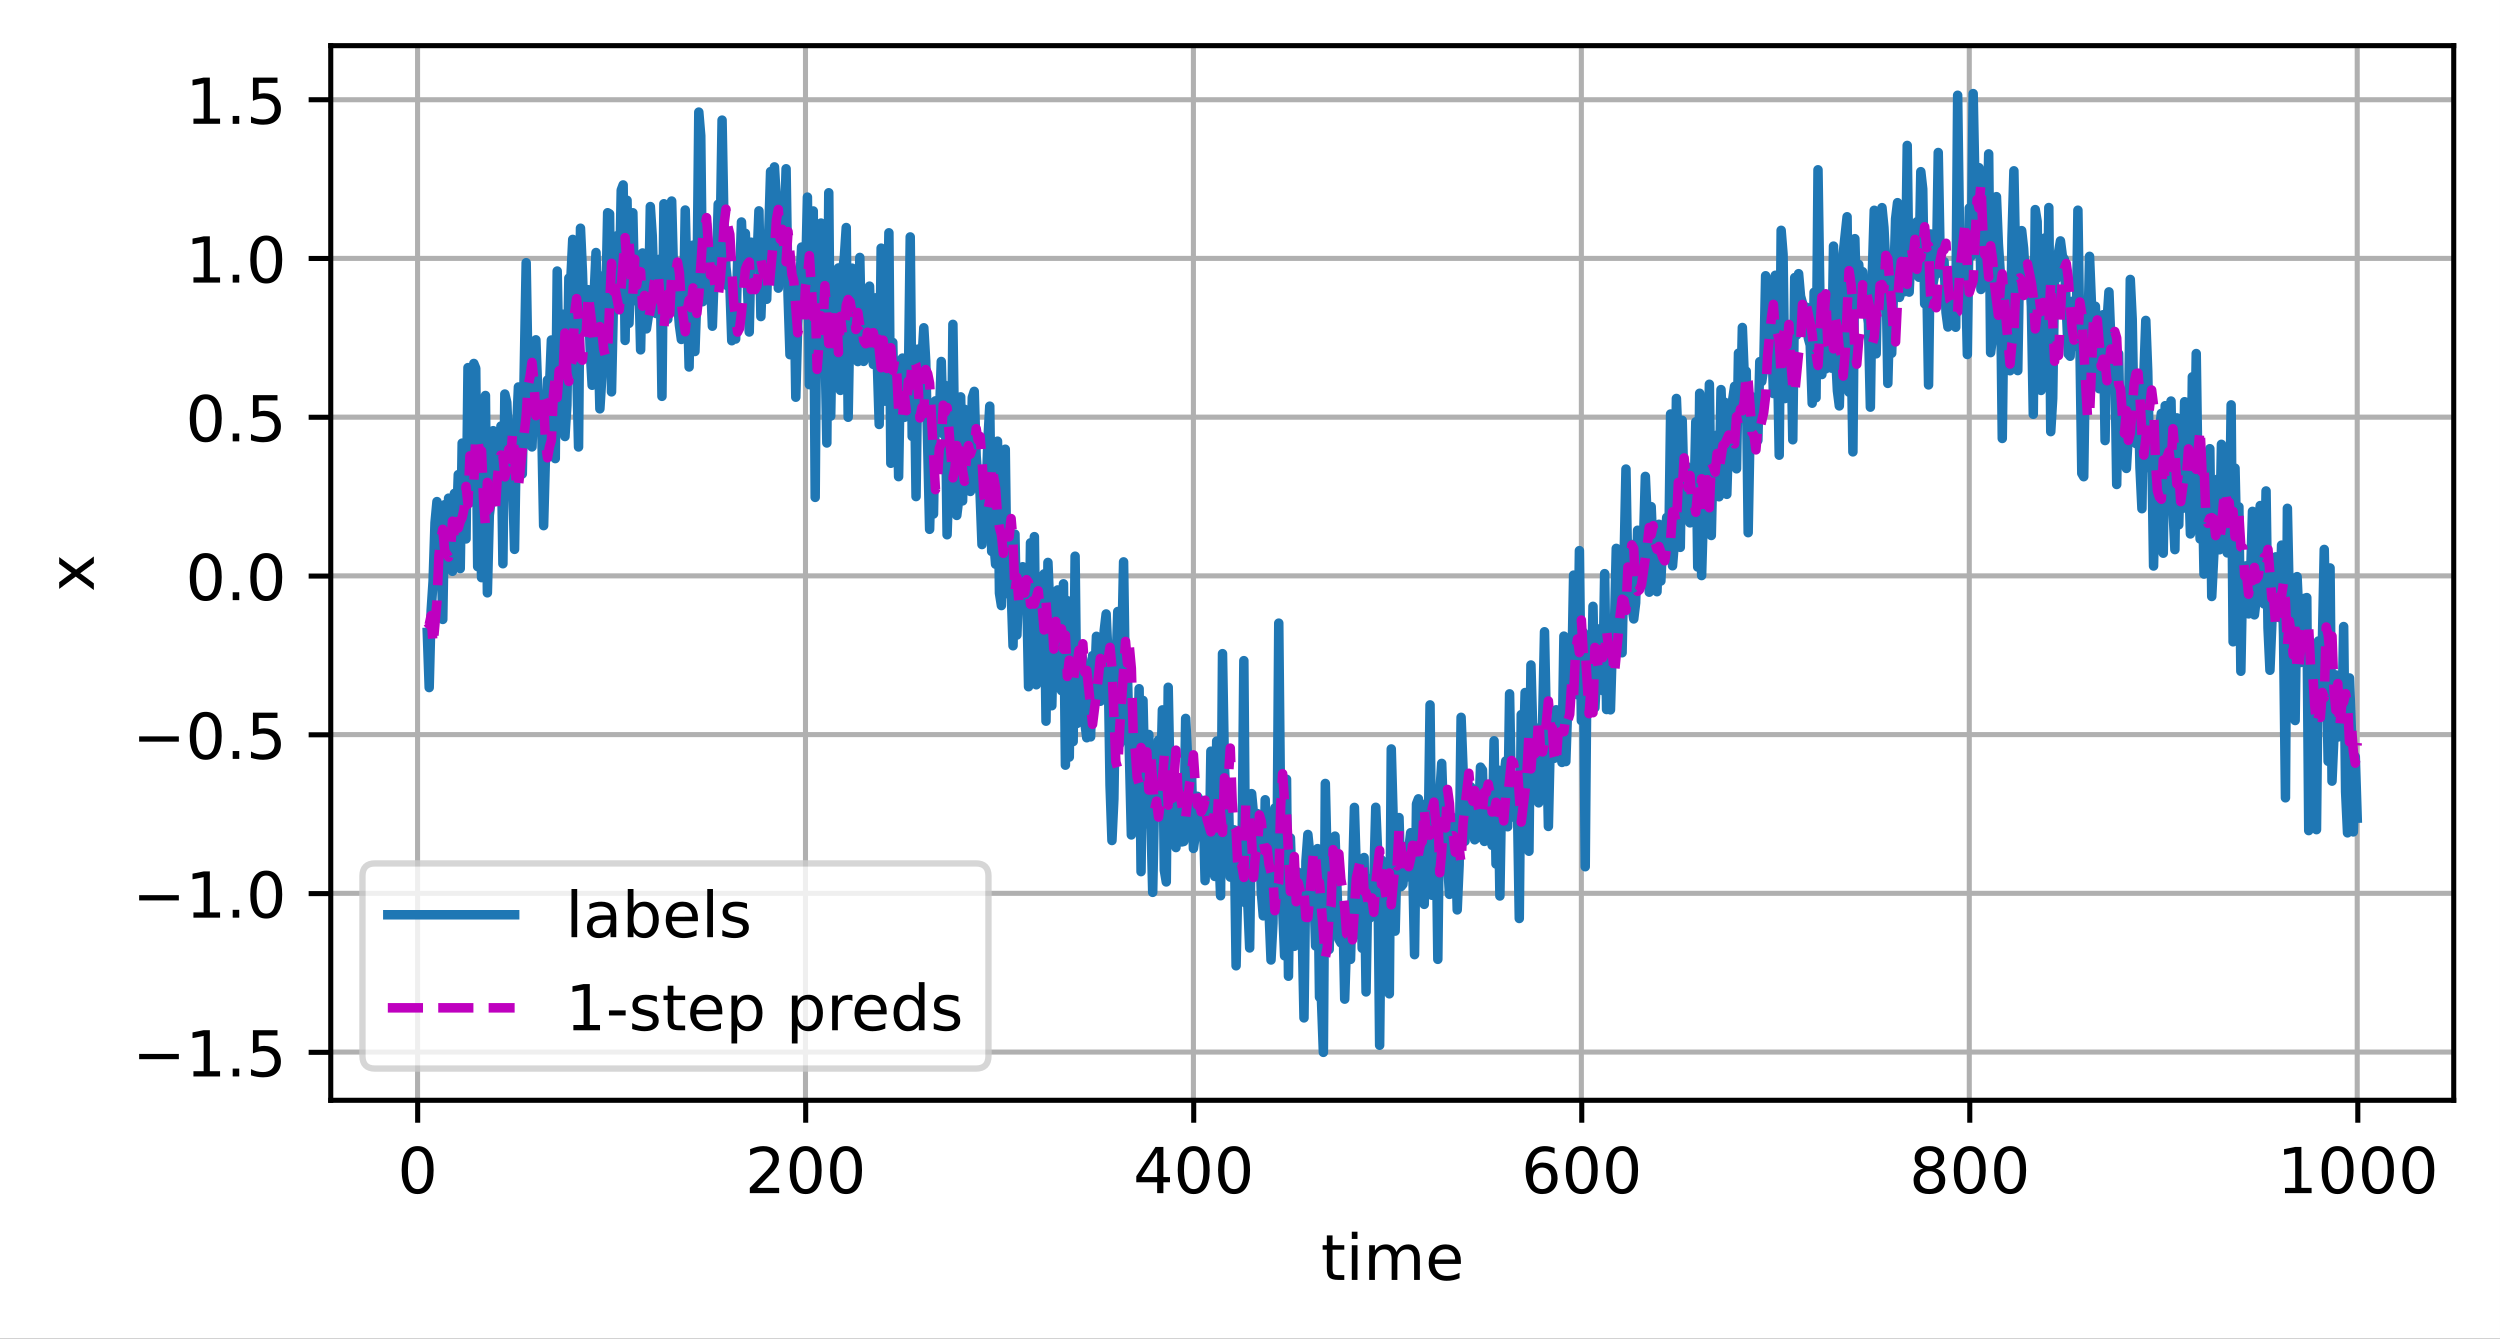 <?xml version="1.0" encoding="UTF-8"?>
<svg xmlns="http://www.w3.org/2000/svg" xmlns:xlink="http://www.w3.org/1999/xlink" width="525.548" height="281.435" viewBox="0 0 525.548 281.435" version="1.1">
<rect x="0" y="0" width="525.548" height="281.435" fill="#333333" stroke="none"/>
<defs>
<clipPath id="clip1">
  <path d="M 87 9.602 L 89 9.602 L 89 231.359 L 87 231.359 Z M 87 9.602 "/>
</clipPath>
<clipPath id="clip2">
  <path d="M 168 9.602 L 171 9.602 L 171 231.359 L 168 231.359 Z M 168 9.602 "/>
</clipPath>
<clipPath id="clip3">
  <path d="M 250 9.602 L 252 9.602 L 252 231.359 L 250 231.359 Z M 250 9.602 "/>
</clipPath>
<clipPath id="clip4">
  <path d="M 331 9.602 L 334 9.602 L 334 231.359 L 331 231.359 Z M 331 9.602 "/>
</clipPath>
<clipPath id="clip5">
  <path d="M 413 9.602 L 415 9.602 L 415 231.359 L 413 231.359 Z M 413 9.602 "/>
</clipPath>
<clipPath id="clip6">
  <path d="M 494 9.602 L 497 9.602 L 497 231.359 L 494 231.359 Z M 494 9.602 "/>
</clipPath>
<clipPath id="clip7">
  <path d="M 69.547 220 L 515.949 220 L 515.949 222 L 69.547 222 Z M 69.547 220 "/>
</clipPath>
<clipPath id="clip8">
  <path d="M 69.547 187 L 515.949 187 L 515.949 189 L 69.547 189 Z M 69.547 187 "/>
</clipPath>
<clipPath id="clip9">
  <path d="M 69.547 153 L 515.949 153 L 515.949 156 L 69.547 156 Z M 69.547 153 "/>
</clipPath>
<clipPath id="clip10">
  <path d="M 69.547 120 L 515.949 120 L 515.949 122 L 69.547 122 Z M 69.547 120 "/>
</clipPath>
<clipPath id="clip11">
  <path d="M 69.547 86 L 515.949 86 L 515.949 89 L 69.547 89 Z M 69.547 86 "/>
</clipPath>
<clipPath id="clip12">
  <path d="M 69.547 53 L 515.949 53 L 515.949 56 L 69.547 56 Z M 69.547 53 "/>
</clipPath>
<clipPath id="clip13">
  <path d="M 69.547 20 L 515.949 20 L 515.949 22 L 69.547 22 Z M 69.547 20 "/>
</clipPath>
<filter id="alpha" filterUnits="objectBoundingBox" x="0%" y="0%" width="100%" height="100%">
  <feColorMatrix type="matrix" in="SourceGraphic" values="0 0 0 0 1 0 0 0 0 1 0 0 0 0 1 0 0 0 1 0"/>
</filter>
<mask id="mask0">
  <g filter="url(#alpha)">
<rect x="0" y="0" width="525.548" height="281.435" style="fill:rgb(0%,0%,0%);fill-opacity:0.8;stroke:none;"/>
  </g>
</mask>
<clipPath id="clip14">
  <rect x="0" y="0" width="526" height="282"/>
</clipPath>
<g id="surface5" clip-path="url(#clip14)">
<path style="fill-rule:nonzero;fill:rgb(100%,100%,100%);fill-opacity:1;stroke-width:1;stroke-linecap:butt;stroke-linejoin:miter;stroke:rgb(80%,80%,80%);stroke-opacity:1;stroke-miterlimit:4;" d="M 59.162 168.519 L 153.885 168.519 C 155.221 168.519 155.886 167.854 155.886 166.521 L 155.886 138.164 C 155.886 136.831 155.221 136.163 153.885 136.163 L 59.162 136.163 C 57.826 136.163 57.161 136.831 57.161 138.164 L 57.161 166.521 C 57.161 167.854 57.826 168.519 59.162 168.519 Z M 59.162 168.519 " transform="matrix(1.333,0,0,1.333,0,0)"/>
</g>
</defs>
<g id="surface1">
<path style=" stroke:none;fill-rule:nonzero;fill:rgb(100%,100%,100%);fill-opacity:1;" d="M 0 281.434 L 525.547 281.434 L 525.547 0 L 0 0 Z M 0 281.434 "/>
<path style=" stroke:none;fill-rule:nonzero;fill:rgb(100%,100%,100%);fill-opacity:1;" d="M 69.547 231.359 L 515.949 231.359 L 515.949 9.602 L 69.547 9.602 Z M 69.547 231.359 "/>
<g clip-path="url(#clip1)" clip-rule="nonzero">
<path style="fill:none;stroke-width:0.8;stroke-linecap:square;stroke-linejoin:round;stroke:rgb(69.02%,69.02%,69.02%);stroke-opacity:1;stroke-miterlimit:4;" d="M 65.851 173.52 L 65.851 7.201 " transform="matrix(1.333,0,0,1.333,0,0)"/>
</g>
<path style="fill:none;stroke-width:0.8;stroke-linecap:butt;stroke-linejoin:round;stroke:rgb(0%,0%,0%);stroke-opacity:1;stroke-miterlimit:4;" d="M 0.001 -0 L 0.001 3.501 " transform="matrix(1.333,0,0,1.333,87.8,231.36)"/>
<path style=" stroke:none;fill-rule:nonzero;fill:rgb(0%,0%,0%);fill-opacity:1;" d="M 87.797 241.969 C 87.117 241.969 86.609 242.305 86.27 242.969 C 85.93 243.637 85.758 244.637 85.758 245.973 C 85.758 247.305 85.93 248.305 86.27 248.973 C 86.609 249.641 87.117 249.973 87.797 249.973 C 88.477 249.973 88.988 249.641 89.328 248.973 C 89.672 248.305 89.84 247.305 89.84 245.973 C 89.84 244.637 89.672 243.637 89.328 242.969 C 88.988 242.305 88.477 241.969 87.797 241.969 Z M 87.797 240.93 C 88.887 240.93 89.719 241.359 90.293 242.223 C 90.867 243.082 91.156 244.336 91.156 245.973 C 91.156 247.609 90.867 248.859 90.293 249.723 C 89.719 250.582 88.887 251.016 87.797 251.016 C 86.707 251.016 85.875 250.582 85.301 249.723 C 84.723 248.859 84.438 247.609 84.438 245.973 C 84.438 244.336 84.723 243.082 85.301 242.223 C 85.875 241.359 86.707 240.93 87.797 240.93 Z M 87.797 240.93 "/>
<g clip-path="url(#clip2)" clip-rule="nonzero">
<path style="fill:none;stroke-width:0.8;stroke-linecap:square;stroke-linejoin:round;stroke:rgb(69.02%,69.02%,69.02%);stroke-opacity:1;stroke-miterlimit:4;" d="M 127.028 173.52 L 127.028 7.201 " transform="matrix(1.333,0,0,1.333,0,0)"/>
</g>
<path style="fill:none;stroke-width:0.8;stroke-linecap:butt;stroke-linejoin:round;stroke:rgb(0%,0%,0%);stroke-opacity:1;stroke-miterlimit:4;" d="M 0 -0 L 0 3.501 " transform="matrix(1.333,0,0,1.333,169.371,231.36)"/>
<path style=" stroke:none;fill-rule:nonzero;fill:rgb(0%,0%,0%);fill-opacity:1;" d="M 159.203 249.719 L 163.793 249.719 L 163.793 250.824 L 157.625 250.824 L 157.625 249.719 C 158.121 249.203 158.801 248.508 159.664 247.641 C 160.523 246.77 161.066 246.207 161.289 245.953 C 161.707 245.48 162.004 245.082 162.168 244.754 C 162.336 244.426 162.422 244.105 162.422 243.785 C 162.422 243.27 162.238 242.848 161.879 242.523 C 161.516 242.199 161.043 242.035 160.461 242.035 C 160.047 242.035 159.613 242.105 159.156 242.25 C 158.699 242.395 158.207 242.609 157.688 242.902 L 157.688 241.574 C 158.219 241.359 158.711 241.199 159.172 241.09 C 159.633 240.984 160.055 240.93 160.438 240.93 C 161.441 240.93 162.246 241.18 162.844 241.684 C 163.441 242.188 163.742 242.859 163.742 243.703 C 163.742 244.102 163.668 244.48 163.516 244.84 C 163.367 245.195 163.098 245.617 162.699 246.105 C 162.594 246.23 162.246 246.594 161.664 247.195 C 161.086 247.797 160.266 248.637 159.203 249.719 Z M 159.203 249.719 "/>
<path style=" stroke:none;fill-rule:nonzero;fill:rgb(0%,0%,0%);fill-opacity:1;" d="M 169.367 241.969 C 168.691 241.969 168.18 242.305 167.84 242.969 C 167.5 243.637 167.328 244.637 167.328 245.973 C 167.328 247.305 167.5 248.305 167.84 248.973 C 168.18 249.641 168.691 249.973 169.367 249.973 C 170.047 249.973 170.559 249.641 170.898 248.973 C 171.242 248.305 171.414 247.305 171.414 245.973 C 171.414 244.637 171.242 243.637 170.898 242.969 C 170.559 242.305 170.047 241.969 169.367 241.969 Z M 169.367 240.93 C 170.457 240.93 171.289 241.359 171.863 242.223 C 172.441 243.082 172.727 244.336 172.727 245.973 C 172.727 247.609 172.441 248.859 171.863 249.723 C 171.289 250.582 170.457 251.016 169.367 251.016 C 168.277 251.016 167.445 250.582 166.871 249.723 C 166.297 248.859 166.008 247.609 166.008 245.973 C 166.008 244.336 166.297 243.082 166.871 242.223 C 167.445 241.359 168.277 240.93 169.367 240.93 Z M 169.367 240.93 "/>
<path style=" stroke:none;fill-rule:nonzero;fill:rgb(0%,0%,0%);fill-opacity:1;" d="M 177.852 241.969 C 177.172 241.969 176.664 242.305 176.324 242.969 C 175.98 243.637 175.812 244.637 175.812 245.973 C 175.812 247.305 175.98 248.305 176.324 248.973 C 176.664 249.641 177.172 249.973 177.852 249.973 C 178.531 249.973 179.043 249.641 179.383 248.973 C 179.727 248.305 179.895 247.305 179.895 245.973 C 179.895 244.637 179.727 243.637 179.383 242.969 C 179.043 242.305 178.531 241.969 177.852 241.969 Z M 177.852 240.93 C 178.941 240.93 179.773 241.359 180.348 242.223 C 180.922 243.082 181.211 244.336 181.211 245.973 C 181.211 247.609 180.922 248.859 180.348 249.723 C 179.773 250.582 178.941 251.016 177.852 251.016 C 176.762 251.016 175.93 250.582 175.355 249.723 C 174.777 248.859 174.492 247.609 174.492 245.973 C 174.492 244.336 174.777 243.082 175.355 242.223 C 175.93 241.359 176.762 240.93 177.852 240.93 Z M 177.852 240.93 "/>
<g clip-path="url(#clip3)" clip-rule="nonzero">
<path style="fill:none;stroke-width:0.8;stroke-linecap:square;stroke-linejoin:round;stroke:rgb(69.02%,69.02%,69.02%);stroke-opacity:1;stroke-miterlimit:4;" d="M 188.206 173.52 L 188.206 7.201 " transform="matrix(1.333,0,0,1.333,0,0)"/>
</g>
<path style="fill:none;stroke-width:0.8;stroke-linecap:butt;stroke-linejoin:round;stroke:rgb(0%,0%,0%);stroke-opacity:1;stroke-miterlimit:4;" d="M -0.001 -0 L -0.001 3.501 " transform="matrix(1.333,0,0,1.333,250.943,231.36)"/>
<path style=" stroke:none;fill-rule:nonzero;fill:rgb(0%,0%,0%);fill-opacity:1;" d="M 243.258 242.25 L 239.938 247.438 L 243.258 247.438 Z M 242.91 241.105 L 244.566 241.105 L 244.566 247.438 L 245.953 247.438 L 245.953 248.531 L 244.566 248.531 L 244.566 250.824 L 243.258 250.824 L 243.258 248.531 L 238.871 248.531 L 238.871 247.266 Z M 242.91 241.105 "/>
<path style=" stroke:none;fill-rule:nonzero;fill:rgb(0%,0%,0%);fill-opacity:1;" d="M 250.938 241.969 C 250.262 241.969 249.754 242.305 249.41 242.969 C 249.07 243.637 248.902 244.637 248.902 245.973 C 248.902 247.305 249.07 248.305 249.41 248.973 C 249.754 249.641 250.262 249.973 250.938 249.973 C 251.621 249.973 252.133 249.641 252.473 248.973 C 252.812 248.305 252.984 247.305 252.984 245.973 C 252.984 244.637 252.812 243.637 252.473 242.969 C 252.133 242.305 251.621 241.969 250.938 241.969 Z M 250.938 240.93 C 252.027 240.93 252.859 241.359 253.438 242.223 C 254.012 243.082 254.297 244.336 254.297 245.973 C 254.297 247.609 254.012 248.859 253.438 249.723 C 252.859 250.582 252.027 251.016 250.938 251.016 C 249.848 251.016 249.016 250.582 248.441 249.723 C 247.867 248.859 247.578 247.609 247.578 245.973 C 247.578 244.336 247.867 243.082 248.441 242.223 C 249.016 241.359 249.848 240.93 250.938 240.93 Z M 250.938 240.93 "/>
<path style=" stroke:none;fill-rule:nonzero;fill:rgb(0%,0%,0%);fill-opacity:1;" d="M 259.422 241.969 C 258.746 241.969 258.234 242.305 257.895 242.969 C 257.555 243.637 257.383 244.637 257.383 245.973 C 257.383 247.305 257.555 248.305 257.895 248.973 C 258.234 249.641 258.746 249.973 259.422 249.973 C 260.102 249.973 260.613 249.641 260.953 248.973 C 261.297 248.305 261.469 247.305 261.469 245.973 C 261.469 244.637 261.297 243.637 260.953 242.969 C 260.613 242.305 260.102 241.969 259.422 241.969 Z M 259.422 240.93 C 260.512 240.93 261.344 241.359 261.918 242.223 C 262.492 243.082 262.781 244.336 262.781 245.973 C 262.781 247.609 262.492 248.859 261.918 249.723 C 261.344 250.582 260.512 251.016 259.422 251.016 C 258.332 251.016 257.5 250.582 256.926 249.723 C 256.352 248.859 256.062 247.609 256.062 245.973 C 256.062 244.336 256.352 243.082 256.926 242.223 C 257.5 241.359 258.332 240.93 259.422 240.93 Z M 259.422 240.93 "/>
<g clip-path="url(#clip4)" clip-rule="nonzero">
<path style="fill:none;stroke-width:0.8;stroke-linecap:square;stroke-linejoin:round;stroke:rgb(69.02%,69.02%,69.02%);stroke-opacity:1;stroke-miterlimit:4;" d="M 249.387 173.52 L 249.387 7.201 " transform="matrix(1.333,0,0,1.333,0,0)"/>
</g>
<path style="fill:none;stroke-width:0.8;stroke-linecap:butt;stroke-linejoin:round;stroke:rgb(0%,0%,0%);stroke-opacity:1;stroke-miterlimit:4;" d="M 0.001 -0 L 0.001 3.501 " transform="matrix(1.333,0,0,1.333,332.514,231.36)"/>
<path style=" stroke:none;fill-rule:nonzero;fill:rgb(0%,0%,0%);fill-opacity:1;" d="M 324.191 245.441 C 323.602 245.441 323.133 245.645 322.785 246.047 C 322.441 246.449 322.27 247.004 322.27 247.707 C 322.27 248.406 322.441 248.957 322.785 249.363 C 323.133 249.77 323.602 249.973 324.191 249.973 C 324.781 249.973 325.25 249.77 325.594 249.363 C 325.938 248.957 326.109 248.406 326.109 247.707 C 326.109 247.004 325.938 246.449 325.594 246.047 C 325.25 245.645 324.781 245.441 324.191 245.441 Z M 326.801 241.316 L 326.801 242.516 C 326.473 242.359 326.137 242.242 325.801 242.16 C 325.465 242.078 325.133 242.035 324.801 242.035 C 323.934 242.035 323.27 242.328 322.812 242.914 C 322.355 243.5 322.094 244.387 322.027 245.57 C 322.285 245.191 322.605 244.902 322.992 244.703 C 323.379 244.5 323.805 244.398 324.27 244.398 C 325.246 244.398 326.016 244.695 326.582 245.289 C 327.148 245.879 327.434 246.688 327.434 247.707 C 327.434 248.703 327.137 249.504 326.547 250.109 C 325.957 250.711 325.172 251.016 324.191 251.016 C 323.066 251.016 322.207 250.582 321.613 249.723 C 321.016 248.859 320.719 247.609 320.719 245.973 C 320.719 244.438 321.086 243.215 321.812 242.301 C 322.543 241.387 323.523 240.93 324.75 240.93 C 325.078 240.93 325.414 240.961 325.75 241.027 C 326.086 241.094 326.438 241.188 326.801 241.316 Z M 326.801 241.316 "/>
<path style=" stroke:none;fill-rule:nonzero;fill:rgb(0%,0%,0%);fill-opacity:1;" d="M 332.508 241.969 C 331.832 241.969 331.324 242.305 330.984 242.969 C 330.641 243.637 330.473 244.637 330.473 245.973 C 330.473 247.305 330.641 248.305 330.984 248.973 C 331.324 249.641 331.832 249.973 332.508 249.973 C 333.191 249.973 333.703 249.641 334.043 248.973 C 334.383 248.305 334.555 247.305 334.555 245.973 C 334.555 244.637 334.383 243.637 334.043 242.969 C 333.703 242.305 333.191 241.969 332.508 241.969 Z M 332.508 240.93 C 333.602 240.93 334.434 241.359 335.008 242.223 C 335.582 243.082 335.871 244.336 335.871 245.973 C 335.871 247.609 335.582 248.859 335.008 249.723 C 334.434 250.582 333.602 251.016 332.508 251.016 C 331.422 251.016 330.59 250.582 330.016 249.723 C 329.438 248.859 329.152 247.609 329.152 245.973 C 329.152 244.336 329.438 243.082 330.016 242.223 C 330.59 241.359 331.422 240.93 332.508 240.93 Z M 332.508 240.93 "/>
<path style=" stroke:none;fill-rule:nonzero;fill:rgb(0%,0%,0%);fill-opacity:1;" d="M 340.992 241.969 C 340.316 241.969 339.809 242.305 339.465 242.969 C 339.125 243.637 338.957 244.637 338.957 245.973 C 338.957 247.305 339.125 248.305 339.465 248.973 C 339.809 249.641 340.316 249.973 340.992 249.973 C 341.676 249.973 342.188 249.641 342.527 248.973 C 342.867 248.305 343.039 247.305 343.039 245.973 C 343.039 244.637 342.867 243.637 342.527 242.969 C 342.188 242.305 341.676 241.969 340.992 241.969 Z M 340.992 240.93 C 342.082 240.93 342.914 241.359 343.492 242.223 C 344.066 243.082 344.352 244.336 344.352 245.973 C 344.352 247.609 344.066 248.859 343.492 249.723 C 342.914 250.582 342.082 251.016 340.992 251.016 C 339.902 251.016 339.07 250.582 338.496 249.723 C 337.922 248.859 337.633 247.609 337.633 245.973 C 337.633 244.336 337.922 243.082 338.496 242.223 C 339.07 241.359 339.902 240.93 340.992 240.93 Z M 340.992 240.93 "/>
<g clip-path="url(#clip5)" clip-rule="nonzero">
<path style="fill:none;stroke-width:0.8;stroke-linecap:square;stroke-linejoin:round;stroke:rgb(69.02%,69.02%,69.02%);stroke-opacity:1;stroke-miterlimit:4;" d="M 310.564 173.52 L 310.564 7.201 " transform="matrix(1.333,0,0,1.333,0,0)"/>
</g>
<path style="fill:none;stroke-width:0.8;stroke-linecap:butt;stroke-linejoin:round;stroke:rgb(0%,0%,0%);stroke-opacity:1;stroke-miterlimit:4;" d="M 0 -0 L 0 3.501 " transform="matrix(1.333,0,0,1.333,414.086,231.36)"/>
<path style=" stroke:none;fill-rule:nonzero;fill:rgb(0%,0%,0%);fill-opacity:1;" d="M 405.598 246.207 C 404.973 246.207 404.48 246.375 404.121 246.711 C 403.766 247.043 403.586 247.504 403.586 248.09 C 403.586 248.676 403.766 249.137 404.121 249.469 C 404.48 249.805 404.973 249.973 405.598 249.973 C 406.223 249.973 406.715 249.805 407.074 249.469 C 407.438 249.129 407.617 248.672 407.617 248.09 C 407.617 247.504 407.438 247.043 407.078 246.711 C 406.723 246.375 406.23 246.207 405.598 246.207 Z M 404.285 245.648 C 403.719 245.512 403.281 245.25 402.965 244.863 C 402.652 244.473 402.492 244.004 402.492 243.449 C 402.492 242.672 402.77 242.059 403.324 241.605 C 403.879 241.156 404.637 240.93 405.598 240.93 C 406.566 240.93 407.324 241.156 407.879 241.605 C 408.43 242.059 408.703 242.672 408.703 243.449 C 408.703 244.004 408.547 244.473 408.23 244.863 C 407.918 245.25 407.48 245.512 406.922 245.648 C 407.555 245.797 408.047 246.086 408.398 246.516 C 408.754 246.945 408.93 247.469 408.93 248.09 C 408.93 249.031 408.645 249.754 408.07 250.262 C 407.492 250.762 406.672 251.016 405.598 251.016 C 404.527 251.016 403.703 250.762 403.129 250.262 C 402.551 249.754 402.266 249.031 402.266 248.09 C 402.266 247.469 402.441 246.945 402.797 246.516 C 403.156 246.086 403.648 245.797 404.285 245.648 Z M 403.801 243.574 C 403.801 244.074 403.961 244.469 404.273 244.75 C 404.59 245.031 405.031 245.172 405.598 245.172 C 406.164 245.172 406.605 245.031 406.922 244.75 C 407.242 244.469 407.402 244.074 407.402 243.574 C 407.402 243.066 407.242 242.676 406.922 242.395 C 406.605 242.113 406.164 241.969 405.598 241.969 C 405.031 241.969 404.59 242.113 404.273 242.395 C 403.961 242.676 403.801 243.066 403.801 243.574 Z M 403.801 243.574 "/>
<path style=" stroke:none;fill-rule:nonzero;fill:rgb(0%,0%,0%);fill-opacity:1;" d="M 414.082 241.969 C 413.406 241.969 412.895 242.305 412.555 242.969 C 412.215 243.637 412.043 244.637 412.043 245.973 C 412.043 247.305 412.215 248.305 412.555 248.973 C 412.895 249.641 413.406 249.973 414.082 249.973 C 414.762 249.973 415.273 249.641 415.613 248.973 C 415.957 248.305 416.125 247.305 416.125 245.973 C 416.125 244.637 415.957 243.637 415.613 242.969 C 415.273 242.305 414.762 241.969 414.082 241.969 Z M 414.082 240.93 C 415.172 240.93 416.004 241.359 416.578 242.223 C 417.152 243.082 417.441 244.336 417.441 245.973 C 417.441 247.609 417.152 248.859 416.578 249.723 C 416.004 250.582 415.172 251.016 414.082 251.016 C 412.992 251.016 412.16 250.582 411.586 249.723 C 411.012 248.859 410.723 247.609 410.723 245.973 C 410.723 244.336 411.012 243.082 411.586 242.223 C 412.16 241.359 412.992 240.93 414.082 240.93 Z M 414.082 240.93 "/>
<path style=" stroke:none;fill-rule:nonzero;fill:rgb(0%,0%,0%);fill-opacity:1;" d="M 422.562 241.969 C 421.887 241.969 421.379 242.305 421.035 242.969 C 420.695 243.637 420.527 244.637 420.527 245.973 C 420.527 247.305 420.695 248.305 421.035 248.973 C 421.379 249.641 421.887 249.973 422.562 249.973 C 423.246 249.973 423.758 249.641 424.098 248.973 C 424.438 248.305 424.609 247.305 424.609 245.973 C 424.609 244.637 424.438 243.637 424.098 242.969 C 423.758 242.305 423.246 241.969 422.562 241.969 Z M 422.562 240.93 C 423.656 240.93 424.488 241.359 425.062 242.223 C 425.637 243.082 425.926 244.336 425.926 245.973 C 425.926 247.609 425.637 248.859 425.062 249.723 C 424.488 250.582 423.656 251.016 422.562 251.016 C 421.477 251.016 420.645 250.582 420.066 249.723 C 419.492 248.859 419.207 247.609 419.207 245.973 C 419.207 244.336 419.492 243.082 420.066 242.223 C 420.645 241.359 421.477 240.93 422.562 240.93 Z M 422.562 240.93 "/>
<g clip-path="url(#clip6)" clip-rule="nonzero">
<path style="fill:none;stroke-width:0.8;stroke-linecap:square;stroke-linejoin:round;stroke:rgb(69.02%,69.02%,69.02%);stroke-opacity:1;stroke-miterlimit:4;" d="M 371.742 173.52 L 371.742 7.201 " transform="matrix(1.333,0,0,1.333,0,0)"/>
</g>
<path style="fill:none;stroke-width:0.8;stroke-linecap:butt;stroke-linejoin:round;stroke:rgb(0%,0%,0%);stroke-opacity:1;stroke-miterlimit:4;" d="M -0.001 -0 L -0.001 3.501 " transform="matrix(1.333,0,0,1.333,495.657,231.36)"/>
<path style=" stroke:none;fill-rule:nonzero;fill:rgb(0%,0%,0%);fill-opacity:1;" d="M 480.344 249.719 L 482.492 249.719 L 482.492 242.301 L 480.156 242.77 L 480.156 241.574 L 482.48 241.105 L 483.793 241.105 L 483.793 249.719 L 485.941 249.719 L 485.941 250.824 L 480.344 250.824 Z M 480.344 249.719 "/>
<path style=" stroke:none;fill-rule:nonzero;fill:rgb(0%,0%,0%);fill-opacity:1;" d="M 491.41 241.969 C 490.734 241.969 490.227 242.305 489.883 242.969 C 489.543 243.637 489.375 244.637 489.375 245.973 C 489.375 247.305 489.543 248.305 489.883 248.973 C 490.227 249.641 490.734 249.973 491.41 249.973 C 492.094 249.973 492.605 249.641 492.945 248.973 C 493.285 248.305 493.457 247.305 493.457 245.973 C 493.457 244.637 493.285 243.637 492.945 242.969 C 492.605 242.305 492.094 241.969 491.41 241.969 Z M 491.41 240.93 C 492.5 240.93 493.332 241.359 493.91 242.223 C 494.484 243.082 494.77 244.336 494.77 245.973 C 494.77 247.609 494.484 248.859 493.91 249.723 C 493.332 250.582 492.5 251.016 491.41 251.016 C 490.32 251.016 489.488 250.582 488.914 249.723 C 488.34 248.859 488.051 247.609 488.051 245.973 C 488.051 244.336 488.34 243.082 488.914 242.223 C 489.488 241.359 490.32 240.93 491.41 240.93 Z M 491.41 240.93 "/>
<path style=" stroke:none;fill-rule:nonzero;fill:rgb(0%,0%,0%);fill-opacity:1;" d="M 499.895 241.969 C 499.219 241.969 498.707 242.305 498.367 242.969 C 498.027 243.637 497.855 244.637 497.855 245.973 C 497.855 247.305 498.027 248.305 498.367 248.973 C 498.707 249.641 499.219 249.973 499.895 249.973 C 500.574 249.973 501.086 249.641 501.426 248.973 C 501.77 248.305 501.941 247.305 501.941 245.973 C 501.941 244.637 501.77 243.637 501.426 242.969 C 501.086 242.305 500.574 241.969 499.895 241.969 Z M 499.895 240.93 C 500.984 240.93 501.816 241.359 502.391 242.223 C 502.969 243.082 503.254 244.336 503.254 245.973 C 503.254 247.609 502.969 248.859 502.391 249.723 C 501.816 250.582 500.984 251.016 499.895 251.016 C 498.805 251.016 497.973 250.582 497.398 249.723 C 496.824 248.859 496.535 247.609 496.535 245.973 C 496.535 244.336 496.824 243.082 497.398 242.223 C 497.973 241.359 498.805 240.93 499.895 240.93 Z M 499.895 240.93 "/>
<path style=" stroke:none;fill-rule:nonzero;fill:rgb(0%,0%,0%);fill-opacity:1;" d="M 508.379 241.969 C 507.699 241.969 507.191 242.305 506.852 242.969 C 506.508 243.637 506.34 244.637 506.34 245.973 C 506.34 247.305 506.508 248.305 506.852 248.973 C 507.191 249.641 507.699 249.973 508.379 249.973 C 509.059 249.973 509.57 249.641 509.91 248.973 C 510.254 248.305 510.422 247.305 510.422 245.973 C 510.422 244.637 510.254 243.637 509.91 242.969 C 509.57 242.305 509.059 241.969 508.379 241.969 Z M 508.379 240.93 C 509.469 240.93 510.301 241.359 510.875 242.223 C 511.449 243.082 511.738 244.336 511.738 245.973 C 511.738 247.609 511.449 248.859 510.875 249.723 C 510.301 250.582 509.469 251.016 508.379 251.016 C 507.289 251.016 506.457 250.582 505.883 249.723 C 505.305 248.859 505.02 247.609 505.02 245.973 C 505.02 244.336 505.305 243.082 505.883 242.223 C 506.457 241.359 507.289 240.93 508.379 240.93 Z M 508.379 240.93 "/>
<path style=" stroke:none;fill-rule:nonzero;fill:rgb(0%,0%,0%);fill-opacity:1;" d="M 280.129 259.699 L 280.129 261.77 L 282.594 261.77 L 282.594 262.703 L 280.129 262.703 L 280.129 266.66 C 280.129 267.254 280.211 267.637 280.371 267.805 C 280.535 267.977 280.867 268.059 281.367 268.059 L 282.594 268.059 L 282.594 269.062 L 281.367 269.062 C 280.441 269.062 279.801 268.891 279.449 268.547 C 279.102 268.199 278.926 267.57 278.926 266.66 L 278.926 262.703 L 278.043 262.703 L 278.043 261.77 L 278.926 261.77 L 278.926 259.699 Z M 280.129 259.699 "/>
<path style=" stroke:none;fill-rule:nonzero;fill:rgb(0%,0%,0%);fill-opacity:1;" d="M 284.172 261.77 L 285.367 261.77 L 285.367 269.062 L 284.172 269.062 Z M 284.172 258.93 L 285.367 258.93 L 285.367 260.449 L 284.172 260.449 Z M 284.172 258.93 "/>
<path style=" stroke:none;fill-rule:nonzero;fill:rgb(0%,0%,0%);fill-opacity:1;" d="M 293.551 263.172 C 293.852 262.633 294.211 262.234 294.629 261.98 C 295.043 261.723 295.535 261.594 296.098 261.594 C 296.859 261.594 297.445 261.863 297.855 262.395 C 298.27 262.926 298.477 263.68 298.477 264.66 L 298.477 269.062 L 297.27 269.062 L 297.27 264.699 C 297.27 264 297.148 263.484 296.898 263.145 C 296.652 262.805 296.273 262.637 295.766 262.637 C 295.145 262.637 294.656 262.844 294.293 263.254 C 293.934 263.668 293.754 264.23 293.754 264.941 L 293.754 269.062 L 292.551 269.062 L 292.551 264.699 C 292.551 263.996 292.426 263.477 292.18 263.141 C 291.934 262.805 291.551 262.637 291.035 262.637 C 290.422 262.637 289.934 262.844 289.574 263.258 C 289.215 263.672 289.035 264.234 289.035 264.941 L 289.035 269.062 L 287.828 269.062 L 287.828 261.77 L 289.035 261.77 L 289.035 262.902 C 289.309 262.457 289.633 262.125 290.016 261.914 C 290.398 261.703 290.852 261.594 291.379 261.594 C 291.906 261.594 292.359 261.73 292.73 262 C 293.102 262.27 293.375 262.656 293.551 263.172 Z M 293.551 263.172 "/>
<path style=" stroke:none;fill-rule:nonzero;fill:rgb(0%,0%,0%);fill-opacity:1;" d="M 307.102 265.117 L 307.102 265.703 L 301.594 265.703 C 301.645 266.527 301.895 267.156 302.34 267.586 C 302.781 268.02 303.402 268.234 304.195 268.234 C 304.656 268.234 305.102 268.18 305.535 268.066 C 305.965 267.953 306.395 267.785 306.82 267.559 L 306.82 268.691 C 306.391 268.875 305.949 269.012 305.5 269.109 C 305.047 269.203 304.59 269.25 304.125 269.25 C 302.961 269.25 302.039 268.914 301.359 268.238 C 300.684 267.559 300.344 266.645 300.344 265.488 C 300.344 264.293 300.664 263.348 301.309 262.648 C 301.953 261.945 302.824 261.594 303.918 261.594 C 304.898 261.594 305.672 261.91 306.246 262.543 C 306.816 263.176 307.102 264.031 307.102 265.117 Z M 305.902 264.766 C 305.895 264.109 305.711 263.586 305.352 263.199 C 304.996 262.805 304.52 262.609 303.93 262.609 C 303.262 262.609 302.727 262.801 302.324 263.176 C 301.926 263.555 301.691 264.086 301.633 264.773 Z M 305.902 264.766 "/>
<g clip-path="url(#clip7)" clip-rule="nonzero">
<path style="fill:none;stroke-width:0.8;stroke-linecap:square;stroke-linejoin:round;stroke:rgb(69.02%,69.02%,69.02%);stroke-opacity:1;stroke-miterlimit:4;" d="M 52.16 165.917 L 386.962 165.917 " transform="matrix(1.333,0,0,1.333,0,0)"/>
</g>
<path style="fill:none;stroke-width:0.8;stroke-linecap:butt;stroke-linejoin:round;stroke:rgb(0%,0%,0%);stroke-opacity:1;stroke-miterlimit:4;" d="M -0.001 0.001 L -3.499 0.001 " transform="matrix(1.333,0,0,1.333,69.548,221.222)"/>
<path style=" stroke:none;fill-rule:nonzero;fill:rgb(0%,0%,0%);fill-opacity:1;" d="M 29.25 221.555 L 37.598 221.555 L 37.598 222.66 L 29.25 222.66 Z M 29.25 221.555 "/>
<path style=" stroke:none;fill-rule:nonzero;fill:rgb(0%,0%,0%);fill-opacity:1;" d="M 40.664 225.18 L 42.812 225.18 L 42.812 217.766 L 40.473 218.234 L 40.473 217.035 L 42.801 216.566 L 44.113 216.566 L 44.113 225.18 L 46.262 225.18 L 46.262 226.289 L 40.664 226.289 Z M 40.664 225.18 "/>
<path style=" stroke:none;fill-rule:nonzero;fill:rgb(0%,0%,0%);fill-opacity:1;" d="M 48.918 224.633 L 50.293 224.633 L 50.293 226.289 L 48.918 226.289 Z M 48.918 224.633 "/>
<path style=" stroke:none;fill-rule:nonzero;fill:rgb(0%,0%,0%);fill-opacity:1;" d="M 53.172 216.566 L 58.332 216.566 L 58.332 217.676 L 54.375 217.676 L 54.375 220.055 C 54.566 219.992 54.754 219.941 54.945 219.91 C 55.137 219.879 55.328 219.863 55.52 219.863 C 56.605 219.863 57.465 220.16 58.098 220.754 C 58.73 221.348 59.051 222.152 59.051 223.168 C 59.051 224.215 58.723 225.027 58.074 225.609 C 57.422 226.188 56.504 226.477 55.316 226.477 C 54.91 226.477 54.492 226.441 54.07 226.371 C 53.648 226.305 53.211 226.199 52.762 226.059 L 52.762 224.738 C 53.148 224.949 53.555 225.109 53.969 225.211 C 54.387 225.316 54.828 225.367 55.293 225.367 C 56.043 225.367 56.637 225.172 57.074 224.777 C 57.512 224.383 57.734 223.848 57.734 223.168 C 57.734 222.492 57.512 221.957 57.074 221.562 C 56.637 221.168 56.043 220.969 55.293 220.969 C 54.941 220.969 54.59 221.008 54.238 221.086 C 53.891 221.164 53.535 221.285 53.172 221.449 Z M 53.172 216.566 "/>
<g clip-path="url(#clip8)" clip-rule="nonzero">
<path style="fill:none;stroke-width:0.8;stroke-linecap:square;stroke-linejoin:round;stroke:rgb(69.02%,69.02%,69.02%);stroke-opacity:1;stroke-miterlimit:4;" d="M 52.16 140.886 L 386.962 140.886 " transform="matrix(1.333,0,0,1.333,0,0)"/>
</g>
<path style="fill:none;stroke-width:0.8;stroke-linecap:butt;stroke-linejoin:round;stroke:rgb(0%,0%,0%);stroke-opacity:1;stroke-miterlimit:4;" d="M -0.001 0.001 L -3.499 0.001 " transform="matrix(1.333,0,0,1.333,69.548,187.846)"/>
<path style=" stroke:none;fill-rule:nonzero;fill:rgb(0%,0%,0%);fill-opacity:1;" d="M 29.25 188.18 L 37.598 188.18 L 37.598 189.285 L 29.25 189.285 Z M 29.25 188.18 "/>
<path style=" stroke:none;fill-rule:nonzero;fill:rgb(0%,0%,0%);fill-opacity:1;" d="M 40.664 191.805 L 42.812 191.805 L 42.812 184.387 L 40.473 184.855 L 40.473 183.66 L 42.801 183.191 L 44.113 183.191 L 44.113 191.805 L 46.262 191.805 L 46.262 192.91 L 40.664 192.91 Z M 40.664 191.805 "/>
<path style=" stroke:none;fill-rule:nonzero;fill:rgb(0%,0%,0%);fill-opacity:1;" d="M 48.918 191.258 L 50.293 191.258 L 50.293 192.91 L 48.918 192.91 Z M 48.918 191.258 "/>
<path style=" stroke:none;fill-rule:nonzero;fill:rgb(0%,0%,0%);fill-opacity:1;" d="M 55.969 184.059 C 55.293 184.059 54.781 184.391 54.441 185.059 C 54.102 185.723 53.93 186.723 53.93 188.062 C 53.93 189.395 54.102 190.395 54.441 191.059 C 54.781 191.727 55.293 192.059 55.969 192.059 C 56.648 192.059 57.16 191.727 57.5 191.059 C 57.844 190.395 58.016 189.395 58.016 188.062 C 58.016 186.723 57.844 185.723 57.5 185.059 C 57.16 184.391 56.648 184.059 55.969 184.059 Z M 55.969 183.016 C 57.059 183.016 57.891 183.445 58.465 184.309 C 59.043 185.172 59.328 186.422 59.328 188.062 C 59.328 189.699 59.043 190.945 58.465 191.809 C 57.891 192.672 57.059 193.102 55.969 193.102 C 54.879 193.102 54.047 192.672 53.473 191.809 C 52.898 190.945 52.609 189.699 52.609 188.062 C 52.609 186.422 52.898 185.172 53.473 184.309 C 54.047 183.445 54.879 183.016 55.969 183.016 Z M 55.969 183.016 "/>
<g clip-path="url(#clip9)" clip-rule="nonzero">
<path style="fill:none;stroke-width:0.8;stroke-linecap:square;stroke-linejoin:round;stroke:rgb(69.02%,69.02%,69.02%);stroke-opacity:1;stroke-miterlimit:4;" d="M 52.16 115.852 L 386.962 115.852 " transform="matrix(1.333,0,0,1.333,0,0)"/>
</g>
<path style="fill:none;stroke-width:0.8;stroke-linecap:butt;stroke-linejoin:round;stroke:rgb(0%,0%,0%);stroke-opacity:1;stroke-miterlimit:4;" d="M -0.001 -0.001 L -3.499 -0.001 " transform="matrix(1.333,0,0,1.333,69.548,154.47)"/>
<path style=" stroke:none;fill-rule:nonzero;fill:rgb(0%,0%,0%);fill-opacity:1;" d="M 29.25 154.801 L 37.598 154.801 L 37.598 155.91 L 29.25 155.91 Z M 29.25 154.801 "/>
<path style=" stroke:none;fill-rule:nonzero;fill:rgb(0%,0%,0%);fill-opacity:1;" d="M 43.246 150.68 C 42.57 150.68 42.062 151.016 41.719 151.68 C 41.379 152.348 41.211 153.348 41.211 154.684 C 41.211 156.016 41.379 157.016 41.719 157.684 C 42.062 158.352 42.57 158.684 43.246 158.684 C 43.93 158.684 44.441 158.352 44.781 157.684 C 45.121 157.016 45.293 156.016 45.293 154.684 C 45.293 153.348 45.121 152.348 44.781 151.68 C 44.441 151.016 43.93 150.68 43.246 150.68 Z M 43.246 149.641 C 44.336 149.641 45.168 150.07 45.746 150.934 C 46.32 151.793 46.605 153.047 46.605 154.684 C 46.605 156.32 46.32 157.57 45.746 158.434 C 45.168 159.293 44.336 159.727 43.246 159.727 C 42.156 159.727 41.324 159.293 40.75 158.434 C 40.176 157.57 39.887 156.32 39.887 154.684 C 39.887 153.047 40.176 151.793 40.75 150.934 C 41.324 150.07 42.156 149.641 43.246 149.641 Z M 43.246 149.641 "/>
<path style=" stroke:none;fill-rule:nonzero;fill:rgb(0%,0%,0%);fill-opacity:1;" d="M 48.918 157.883 L 50.293 157.883 L 50.293 159.535 L 48.918 159.535 Z M 48.918 157.883 "/>
<path style=" stroke:none;fill-rule:nonzero;fill:rgb(0%,0%,0%);fill-opacity:1;" d="M 53.172 149.816 L 58.332 149.816 L 58.332 150.922 L 54.375 150.922 L 54.375 153.305 C 54.566 153.238 54.754 153.191 54.945 153.16 C 55.137 153.125 55.328 153.109 55.52 153.109 C 56.605 153.109 57.465 153.406 58.098 154.004 C 58.73 154.598 59.051 155.402 59.051 156.418 C 59.051 157.461 58.723 158.277 58.074 158.855 C 57.422 159.434 56.504 159.727 55.316 159.727 C 54.91 159.727 54.492 159.691 54.07 159.621 C 53.648 159.551 53.211 159.445 52.762 159.309 L 52.762 157.984 C 53.148 158.199 53.555 158.355 53.969 158.461 C 54.387 158.566 54.828 158.617 55.293 158.617 C 56.043 158.617 56.637 158.418 57.074 158.023 C 57.512 157.629 57.734 157.094 57.734 156.418 C 57.734 155.738 57.512 155.203 57.074 154.809 C 56.637 154.414 56.043 154.215 55.293 154.215 C 54.941 154.215 54.59 154.254 54.238 154.332 C 53.891 154.41 53.535 154.531 53.172 154.699 Z M 53.172 149.816 "/>
<g clip-path="url(#clip10)" clip-rule="nonzero">
<path style="fill:none;stroke-width:0.8;stroke-linecap:square;stroke-linejoin:round;stroke:rgb(69.02%,69.02%,69.02%);stroke-opacity:1;stroke-miterlimit:4;" d="M 52.16 90.82 L 386.962 90.82 " transform="matrix(1.333,0,0,1.333,0,0)"/>
</g>
<path style="fill:none;stroke-width:0.8;stroke-linecap:butt;stroke-linejoin:round;stroke:rgb(0%,0%,0%);stroke-opacity:1;stroke-miterlimit:4;" d="M -0.001 0 L -3.499 0 " transform="matrix(1.333,0,0,1.333,69.548,121.094)"/>
<path style=" stroke:none;fill-rule:nonzero;fill:rgb(0%,0%,0%);fill-opacity:1;" d="M 43.246 117.305 C 42.57 117.305 42.062 117.637 41.723 118.305 C 41.379 118.969 41.211 119.973 41.211 121.309 C 41.211 122.641 41.379 123.641 41.723 124.309 C 42.062 124.973 42.57 125.309 43.246 125.309 C 43.93 125.309 44.441 124.973 44.781 124.309 C 45.121 123.641 45.293 122.641 45.293 121.309 C 45.293 119.973 45.121 118.969 44.781 118.305 C 44.441 117.637 43.93 117.305 43.246 117.305 Z M 43.246 116.262 C 44.34 116.262 45.172 116.695 45.746 117.559 C 46.32 118.418 46.609 119.668 46.609 121.309 C 46.609 122.945 46.32 124.195 45.746 125.059 C 45.172 125.918 44.34 126.348 43.246 126.348 C 42.16 126.348 41.328 125.918 40.754 125.059 C 40.176 124.195 39.891 122.945 39.891 121.309 C 39.891 119.668 40.176 118.418 40.754 117.559 C 41.328 116.695 42.16 116.262 43.246 116.262 Z M 43.246 116.262 "/>
<path style=" stroke:none;fill-rule:nonzero;fill:rgb(0%,0%,0%);fill-opacity:1;" d="M 48.918 124.504 L 50.293 124.504 L 50.293 126.16 L 48.918 126.16 Z M 48.918 124.504 "/>
<path style=" stroke:none;fill-rule:nonzero;fill:rgb(0%,0%,0%);fill-opacity:1;" d="M 55.969 117.305 C 55.293 117.305 54.785 117.637 54.441 118.305 C 54.102 118.969 53.934 119.973 53.934 121.309 C 53.934 122.641 54.102 123.641 54.441 124.309 C 54.785 124.973 55.293 125.309 55.969 125.309 C 56.652 125.309 57.164 124.973 57.504 124.309 C 57.844 123.641 58.016 122.641 58.016 121.309 C 58.016 119.973 57.844 118.969 57.504 118.305 C 57.164 117.637 56.652 117.305 55.969 117.305 Z M 55.969 116.262 C 57.059 116.262 57.891 116.695 58.469 117.559 C 59.043 118.418 59.328 119.668 59.328 121.309 C 59.328 122.945 59.043 124.195 58.469 125.059 C 57.891 125.918 57.059 126.348 55.969 126.348 C 54.879 126.348 54.047 125.918 53.473 125.059 C 52.898 124.195 52.609 122.945 52.609 121.309 C 52.609 119.668 52.898 118.418 53.473 117.559 C 54.047 116.695 54.879 116.262 55.969 116.262 Z M 55.969 116.262 "/>
<g clip-path="url(#clip11)" clip-rule="nonzero">
<path style="fill:none;stroke-width:0.8;stroke-linecap:square;stroke-linejoin:round;stroke:rgb(69.02%,69.02%,69.02%);stroke-opacity:1;stroke-miterlimit:4;" d="M 52.16 65.789 L 386.962 65.789 " transform="matrix(1.333,0,0,1.333,0,0)"/>
</g>
<path style="fill:none;stroke-width:0.8;stroke-linecap:butt;stroke-linejoin:round;stroke:rgb(0%,0%,0%);stroke-opacity:1;stroke-miterlimit:4;" d="M -0.001 0.001 L -3.499 0.001 " transform="matrix(1.333,0,0,1.333,69.548,87.717)"/>
<path style=" stroke:none;fill-rule:nonzero;fill:rgb(0%,0%,0%);fill-opacity:1;" d="M 43.246 83.93 C 42.57 83.93 42.062 84.262 41.723 84.93 C 41.379 85.594 41.211 86.594 41.211 87.934 C 41.211 89.266 41.379 90.266 41.723 90.93 C 42.062 91.598 42.57 91.93 43.246 91.93 C 43.93 91.93 44.441 91.598 44.781 90.93 C 45.121 90.266 45.293 89.266 45.293 87.934 C 45.293 86.594 45.121 85.594 44.781 84.93 C 44.441 84.262 43.93 83.93 43.246 83.93 Z M 43.246 82.887 C 44.34 82.887 45.172 83.32 45.746 84.18 C 46.32 85.043 46.609 86.293 46.609 87.934 C 46.609 89.57 46.32 90.82 45.746 91.68 C 45.172 92.543 44.34 92.973 43.246 92.973 C 42.16 92.973 41.328 92.543 40.754 91.68 C 40.176 90.82 39.891 89.57 39.891 87.934 C 39.891 86.293 40.176 85.043 40.754 84.18 C 41.328 83.32 42.16 82.887 43.246 82.887 Z M 43.246 82.887 "/>
<path style=" stroke:none;fill-rule:nonzero;fill:rgb(0%,0%,0%);fill-opacity:1;" d="M 48.918 91.129 L 50.293 91.129 L 50.293 92.781 L 48.918 92.781 Z M 48.918 91.129 "/>
<path style=" stroke:none;fill-rule:nonzero;fill:rgb(0%,0%,0%);fill-opacity:1;" d="M 53.172 83.062 L 58.332 83.062 L 58.332 84.172 L 54.375 84.172 L 54.375 86.551 C 54.566 86.488 54.758 86.438 54.945 86.406 C 55.137 86.375 55.328 86.359 55.52 86.359 C 56.605 86.359 57.465 86.656 58.098 87.25 C 58.734 87.844 59.051 88.648 59.051 89.664 C 59.051 90.711 58.727 91.523 58.074 92.105 C 57.422 92.684 56.504 92.973 55.32 92.973 C 54.91 92.973 54.496 92.938 54.07 92.867 C 53.648 92.801 53.211 92.695 52.762 92.555 L 52.762 91.234 C 53.152 91.445 53.555 91.605 53.973 91.707 C 54.387 91.812 54.828 91.863 55.293 91.863 C 56.043 91.863 56.637 91.668 57.074 91.273 C 57.516 90.879 57.734 90.344 57.734 89.664 C 57.734 88.988 57.516 88.453 57.074 88.059 C 56.637 87.664 56.043 87.465 55.293 87.465 C 54.941 87.465 54.59 87.504 54.238 87.582 C 53.891 87.66 53.535 87.781 53.172 87.945 Z M 53.172 83.062 "/>
<g clip-path="url(#clip12)" clip-rule="nonzero">
<path style="fill:none;stroke-width:0.8;stroke-linecap:square;stroke-linejoin:round;stroke:rgb(69.02%,69.02%,69.02%);stroke-opacity:1;stroke-miterlimit:4;" d="M 52.16 40.755 L 386.962 40.755 " transform="matrix(1.333,0,0,1.333,0,0)"/>
</g>
<path style="fill:none;stroke-width:0.8;stroke-linecap:butt;stroke-linejoin:round;stroke:rgb(0%,0%,0%);stroke-opacity:1;stroke-miterlimit:4;" d="M -0.001 -0.001 L -3.499 -0.001 " transform="matrix(1.333,0,0,1.333,69.548,54.341)"/>
<path style=" stroke:none;fill-rule:nonzero;fill:rgb(0%,0%,0%);fill-opacity:1;" d="M 40.664 58.301 L 42.812 58.301 L 42.812 50.883 L 40.477 51.352 L 40.477 50.156 L 42.801 49.688 L 44.113 49.688 L 44.113 58.301 L 46.262 58.301 L 46.262 59.406 L 40.664 59.406 Z M 40.664 58.301 "/>
<path style=" stroke:none;fill-rule:nonzero;fill:rgb(0%,0%,0%);fill-opacity:1;" d="M 48.918 57.754 L 50.293 57.754 L 50.293 59.406 L 48.918 59.406 Z M 48.918 57.754 "/>
<path style=" stroke:none;fill-rule:nonzero;fill:rgb(0%,0%,0%);fill-opacity:1;" d="M 55.969 50.555 C 55.293 50.555 54.785 50.887 54.441 51.555 C 54.102 52.219 53.934 53.219 53.934 54.559 C 53.934 55.891 54.102 56.887 54.441 57.555 C 54.785 58.223 55.293 58.555 55.969 58.555 C 56.652 58.555 57.164 58.223 57.504 57.555 C 57.844 56.887 58.016 55.891 58.016 54.559 C 58.016 53.219 57.844 52.219 57.504 51.555 C 57.164 50.887 56.652 50.555 55.969 50.555 Z M 55.969 49.512 C 57.059 49.512 57.891 49.941 58.469 50.805 C 59.043 51.664 59.328 52.918 59.328 54.559 C 59.328 56.191 59.043 57.441 58.469 58.305 C 57.891 59.164 57.059 59.598 55.969 59.598 C 54.879 59.598 54.047 59.164 53.473 58.305 C 52.898 57.441 52.609 56.191 52.609 54.559 C 52.609 52.918 52.898 51.664 53.473 50.805 C 54.047 49.941 54.879 49.512 55.969 49.512 Z M 55.969 49.512 "/>
<g clip-path="url(#clip13)" clip-rule="nonzero">
<path style="fill:none;stroke-width:0.8;stroke-linecap:square;stroke-linejoin:round;stroke:rgb(69.02%,69.02%,69.02%);stroke-opacity:1;stroke-miterlimit:4;" d="M 52.16 15.724 L 386.962 15.724 " transform="matrix(1.333,0,0,1.333,0,0)"/>
</g>
<path style="fill:none;stroke-width:0.8;stroke-linecap:butt;stroke-linejoin:round;stroke:rgb(0%,0%,0%);stroke-opacity:1;stroke-miterlimit:4;" d="M -0.001 -0 L -3.499 -0 " transform="matrix(1.333,0,0,1.333,69.548,20.965)"/>
<path style=" stroke:none;fill-rule:nonzero;fill:rgb(0%,0%,0%);fill-opacity:1;" d="M 40.664 24.926 L 42.812 24.926 L 42.812 17.508 L 40.477 17.977 L 40.477 16.777 L 42.801 16.309 L 44.113 16.309 L 44.113 24.926 L 46.262 24.926 L 46.262 26.031 L 40.664 26.031 Z M 40.664 24.926 "/>
<path style=" stroke:none;fill-rule:nonzero;fill:rgb(0%,0%,0%);fill-opacity:1;" d="M 48.918 24.375 L 50.293 24.375 L 50.293 26.031 L 48.918 26.031 Z M 48.918 24.375 "/>
<path style=" stroke:none;fill-rule:nonzero;fill:rgb(0%,0%,0%);fill-opacity:1;" d="M 53.172 16.309 L 58.332 16.309 L 58.332 17.418 L 54.375 17.418 L 54.375 19.801 C 54.566 19.734 54.758 19.688 54.945 19.652 C 55.137 19.621 55.328 19.605 55.52 19.605 C 56.605 19.605 57.465 19.902 58.098 20.496 C 58.734 21.094 59.051 21.898 59.051 22.91 C 59.051 23.957 58.727 24.77 58.074 25.352 C 57.422 25.93 56.504 26.219 55.32 26.219 C 54.91 26.219 54.496 26.188 54.07 26.117 C 53.648 26.047 53.211 25.941 52.762 25.805 L 52.762 24.48 C 53.152 24.691 53.555 24.852 53.973 24.957 C 54.387 25.059 54.828 25.113 55.293 25.113 C 56.043 25.113 56.637 24.914 57.074 24.52 C 57.516 24.125 57.734 23.59 57.734 22.91 C 57.734 22.234 57.516 21.699 57.074 21.305 C 56.637 20.91 56.043 20.711 55.293 20.711 C 54.941 20.711 54.59 20.75 54.238 20.828 C 53.891 20.906 53.535 21.027 53.172 21.191 Z M 53.172 16.309 "/>
<path style=" stroke:none;fill-rule:nonzero;fill:rgb(0%,0%,0%);fill-opacity:1;" d="M 12.441 117.105 L 15.988 119.746 L 19.73 116.973 L 19.73 118.383 L 16.867 120.508 L 19.73 122.629 L 19.73 124.043 L 15.918 121.211 L 12.441 123.801 L 12.441 122.387 L 15.039 120.453 L 12.441 118.523 Z M 12.441 117.105 "/>
<path style="fill:none;stroke-width:1.5;stroke-linecap:square;stroke-linejoin:round;stroke:rgb(12.157%,46.667%,70.588%);stroke-opacity:1;stroke-miterlimit:4;" d="M 67.38 99.732 L 67.685 108.434 L 67.992 96.29 L 68.297 91.67 L 68.602 82.418 L 68.909 79.104 L 69.214 85.412 L 69.521 85.737 L 69.826 97.685 L 70.131 79.588 L 70.438 88.799 L 70.743 78.562 L 71.051 81.082 L 71.355 90.097 L 71.663 77.812 L 71.968 83.66 L 72.272 74.845 L 72.58 89.672 L 72.885 69.882 L 73.192 71.054 L 73.497 84.993 L 73.802 57.976 L 74.109 79.245 L 74.414 78.639 L 74.722 57.319 L 75.026 58.075 L 75.331 89.358 L 75.639 76.934 L 75.943 91.096 L 76.251 71.918 L 76.556 62.37 L 76.86 93.492 L 77.168 81.237 L 77.473 78.63 L 77.78 67.919 L 78.085 73.239 L 78.393 69.396 L 78.697 74.247 L 79.002 67.187 L 79.31 88.904 L 79.614 62.142 L 79.922 63.46 L 80.227 70.939 L 80.839 75.876 L 81.144 86.637 L 81.451 68.033 L 81.756 61.028 L 82.061 66.029 L 82.368 74.748 L 82.98 41.429 L 83.285 59.569 L 83.897 70.482 L 84.51 53.59 L 84.814 61.966 L 85.122 66.287 L 85.427 67.049 L 85.731 82.898 L 86.344 59.921 L 86.651 61.061 L 86.956 53.619 L 87.261 59.81 L 87.568 72.325 L 87.873 42.744 L 88.181 59.414 L 88.793 49.553 L 89.098 68.842 L 89.402 63.891 L 89.71 43.849 L 90.015 44.121 L 90.322 37.755 L 90.627 57.088 L 90.932 57.472 L 91.239 70.491 L 91.544 35.991 L 91.852 42.776 L 92.156 52.228 L 92.769 45.688 L 93.073 55.198 L 93.381 60.759 L 93.686 46.635 L 93.993 39.823 L 94.603 64.477 L 94.91 59.502 L 95.215 43.438 L 95.522 48.378 L 95.827 33.548 L 96.132 33.724 L 96.439 61.799 L 96.744 47.701 L 97.356 37.151 L 97.661 46.222 L 97.969 29.982 L 98.273 29.165 L 98.581 53.687 L 98.886 31.582 L 99.193 50.994 L 99.803 33.554 L 100.11 47.42 L 100.415 41.607 L 100.723 42.946 L 101.027 55.175 L 101.332 39.894 L 101.64 48.22 L 101.944 51.864 L 102.252 49.822 L 102.557 32.575 L 102.861 37.163 L 103.169 46.623 L 103.474 49.444 L 103.781 48.999 L 104.086 40.857 L 104.394 62.505 L 104.698 32.13 L 105.003 45.299 L 105.311 50.347 L 105.923 31.705 L 106.228 43.216 L 106.532 43.409 L 107.145 51.293 L 107.452 53.531 L 107.757 51.252 L 108.062 33.123 L 108.674 57.876 L 108.981 39.161 L 109.286 38.666 L 109.594 55.433 L 109.898 46.799 L 110.203 17.678 L 110.511 21.404 L 110.815 47.581 L 111.123 43.116 L 111.428 35.361 L 111.732 40.324 L 112.04 43.482 L 112.345 51.445 L 112.652 42.562 L 112.957 43.204 L 113.262 32.203 L 113.569 37.907 L 113.874 18.943 L 114.182 35.385 L 114.486 42.117 L 114.794 45.146 L 115.099 44.912 L 115.403 53.736 L 115.711 52.494 L 116.016 53.467 L 116.323 41.191 L 116.628 44.273 L 116.933 35.01 L 117.24 42.876 L 117.545 36.791 L 118.157 52.359 L 118.462 38.194 L 118.77 41.9 L 119.074 40.169 L 119.382 41.03 L 119.687 33.252 L 119.994 49.925 L 120.299 41.37 L 120.604 39.565 L 120.911 47.197 L 121.523 27.056 L 121.828 39.803 L 122.133 26.32 L 122.44 31.544 L 122.745 45.445 L 123.053 33.615 L 123.357 40.875 L 123.662 37.175 L 123.97 26.616 L 124.274 46.497 L 124.582 55.937 L 124.887 42.759 L 125.194 43.002 L 125.499 62.643 L 125.804 51 L 126.416 38.965 L 126.724 38.906 L 127.028 44.546 L 127.333 31.084 L 127.641 60.662 L 127.945 57.264 L 128.253 33.27 L 128.558 78.439 L 128.862 38.464 L 129.17 45.938 L 129.475 35.177 L 129.782 55.23 L 130.087 53.344 L 130.395 69.861 L 130.699 30.398 L 131.004 65.622 L 131.312 48.551 L 131.616 46.286 L 131.924 56.001 L 132.229 42.252 L 132.533 61.567 L 132.841 42.891 L 133.146 40.667 L 133.453 35.883 L 133.758 65.804 L 134.062 48.246 L 134.37 42.287 L 134.675 44.628 L 134.982 56.13 L 135.287 57.021 L 135.595 40.597 L 135.899 56.086 L 136.204 56.991 L 136.512 51.22 L 136.816 54.709 L 137.124 45.123 L 137.429 53.716 L 137.733 57.472 L 138.041 46.969 L 138.653 66.938 L 138.958 39.132 L 139.263 56.982 L 139.57 63.27 L 139.875 56.607 L 140.183 36.712 L 140.487 73.061 L 140.795 54 L 141.1 68.452 L 141.404 57.653 L 141.712 75.17 L 142.017 56.941 L 142.324 56.47 L 142.629 65.815 L 142.934 56.584 L 143.241 61.037 L 143.546 37.365 L 143.854 68.83 L 144.158 56.312 L 144.463 78.313 L 144.771 55.055 L 145.075 65.194 L 145.383 56.801 L 145.688 51.691 L 145.992 56.959 L 146.604 83.476 L 146.912 71.033 L 147.217 81.059 L 147.524 63.214 L 148.134 66.217 L 148.441 57.006 L 148.746 68.429 L 149.054 60.773 L 149.358 84.334 L 149.663 74.962 L 149.971 80.889 L 150.275 51.152 L 150.583 71.815 L 150.888 81.284 L 151.192 78.773 L 151.5 62.587 L 151.805 78.993 L 152.112 64.544 L 152.417 73.271 L 152.725 65.654 L 153.029 77.502 L 153.334 62.675 L 153.642 61.72 L 153.946 71.903 L 154.254 76.134 L 154.559 77.818 L 154.863 85.878 L 155.171 77.807 L 155.476 79.55 L 155.783 69.601 L 156.088 64.055 L 156.393 86.962 L 156.7 85.113 L 157.005 88.978 L 157.312 69.574 L 157.617 93.542 L 157.925 95.502 L 158.229 77.294 L 158.534 70.843 L 158.842 93.621 L 159.146 83.52 L 159.759 101.842 L 160.063 84.237 L 160.371 100.146 L 160.676 91.157 L 160.983 92.936 L 161.288 89.376 L 161.593 92.411 L 161.9 92.569 L 162.205 108.302 L 162.513 85.611 L 162.817 96.284 L 163.125 84.63 L 163.43 107.994 L 163.734 95.039 L 164.042 96.973 L 164.347 97.62 L 164.654 90.507 L 164.959 113.733 L 165.264 88.696 L 165.571 96.299 L 165.876 111.296 L 166.184 96.812 L 166.488 100.5 L 166.793 93.035 L 167.101 108.234 L 167.405 108.92 L 167.713 92.068 L 168.018 120.671 L 168.325 94.723 L 168.63 119.399 L 168.935 95.171 L 169.242 116.944 L 169.547 87.712 L 169.854 114.094 L 170.159 104.227 L 170.464 103.157 L 170.771 103.975 L 171.076 113.912 L 171.384 116.347 L 171.688 113.927 L 171.993 116.209 L 172.301 103.395 L 172.605 108.094 L 172.913 100.348 L 173.525 110.59 L 173.83 109.406 L 174.135 99.463 L 174.442 96.823 L 174.747 103.693 L 175.055 123.814 L 175.359 132.551 L 175.664 125.991 L 175.972 106.125 L 176.276 96.437 L 176.584 117.311 L 177.193 88.611 L 177.501 109.881 L 177.806 106.397 L 178.418 131.672 L 178.726 118.702 L 179.03 124.38 L 179.335 123.302 L 179.643 108.615 L 179.947 137.461 L 180.255 110.458 L 180.56 123.785 L 180.864 129.932 L 181.172 115.831 L 181.784 140.728 L 182.089 125.314 L 182.394 126.378 L 182.701 116.707 L 183.006 124.38 L 183.313 111.952 L 183.618 137.244 L 183.926 139.084 L 184.23 108.384 L 184.535 124.102 L 184.843 122.227 L 185.147 123.472 L 185.455 133.664 L 185.76 127.26 L 186.064 128.215 L 186.372 132.776 L 186.677 132.706 L 186.984 113.297 L 187.594 125.716 L 187.901 121.433 L 188.206 133.802 L 188.514 131.616 L 188.818 125.572 L 189.126 126.047 L 189.431 131.317 L 189.735 126.712 L 190.043 138.879 L 190.348 128.344 L 190.655 137.581 L 190.96 118.465 L 191.265 132.686 L 191.572 138.217 L 191.877 116.868 L 192.185 133.518 L 192.489 141.264 L 192.794 103.084 L 193.102 120.879 L 193.406 127.872 L 193.714 125.153 L 194.019 138.325 L 194.326 135.413 L 194.631 130.869 L 194.936 152.309 L 195.243 137.689 L 195.548 133.069 L 195.855 136.075 L 196.16 104.188 L 196.465 142.444 L 196.772 142.148 L 197.077 149.496 L 197.385 125.156 L 197.689 128.426 L 197.994 137.476 L 198.302 128.312 L 198.606 129.973 L 198.914 140.707 L 199.219 144.431 L 199.526 126.126 L 199.831 141.076 L 200.136 143.93 L 200.443 151.395 L 200.748 145.57 L 201.056 127.415 L 201.36 138.647 L 201.665 98.271 L 201.973 129.524 L 202.277 143.197 L 202.585 150.735 L 202.89 122.883 L 203.194 153.955 L 203.502 132.152 L 204.114 149.241 L 204.727 137.555 L 205.031 143.651 L 205.336 145.676 L 205.644 160.526 L 205.948 135.832 L 206.256 131.596 L 206.561 134.698 L 206.865 140.309 L 207.173 139.708 L 207.478 149.183 L 207.785 133.831 L 208.09 157.251 L 208.395 157.62 L 208.702 165.961 L 209.007 123.554 L 209.619 149.733 L 209.927 132.398 L 210.231 140.566 L 210.536 131.859 L 211.148 148.125 L 211.456 148.69 L 211.761 143.139 L 212.065 157.57 L 212.373 147.92 L 212.678 143.684 L 212.985 151.298 L 213.595 127.33 L 214.207 147.41 L 214.515 136.646 L 214.819 149.549 L 215.124 135.234 L 215.432 156.431 L 215.736 138.56 L 216.044 144.773 L 216.656 138.694 L 216.961 127.312 L 217.266 134.49 L 217.573 164.845 L 217.878 135.627 L 218.186 136.342 L 218.49 138.765 L 219.103 156.732 L 219.407 118.113 L 219.715 129.103 L 220.02 146.845 L 220.324 135.126 L 220.632 128.936 L 220.937 139.834 L 221.244 139.456 L 221.549 135.536 L 221.856 138.316 L 222.161 133.969 L 222.466 131.323 L 222.773 135.732 L 223.078 150.554 L 223.386 126.779 L 223.69 125.979 L 223.995 131.801 L 224.303 130.758 L 224.607 142.623 L 224.915 126.741 L 225.22 133.266 L 225.524 111.164 L 225.832 141.19 L 226.137 137.918 L 226.444 127.362 L 226.749 151.292 L 227.057 125.285 L 227.361 120.39 L 227.666 129.275 L 227.974 127.453 L 228.278 135.771 L 228.586 141.047 L 228.891 128.789 L 229.195 138.662 L 229.503 131.569 L 229.808 143.496 L 230.115 136.356 L 230.42 113.124 L 230.725 121.128 L 231.032 132.668 L 231.337 125.684 L 231.645 127.274 L 231.949 124.099 L 232.257 126.519 L 232.562 132.439 L 232.866 132.179 L 233.174 129.601 L 233.479 120.979 L 233.786 121.43 L 234.091 132.694 L 234.396 123.899 L 235.008 131.933 L 235.315 133.315 L 235.62 116.821 L 235.925 136.257 L 236.232 121.433 L 236.537 141.302 L 236.845 122.722 L 237.149 122.971 L 237.457 120.012 L 237.762 130.383 L 238.066 109.421 L 238.374 126.568 L 238.679 125.051 L 238.986 128.994 L 239.291 126.176 L 239.596 144.847 L 239.903 112.693 L 240.208 120.571 L 240.516 109.216 L 240.82 125.162 L 241.125 134.244 L 241.433 104.871 L 241.737 115.761 L 242.045 120.032 L 242.35 116.083 L 242.657 126.615 L 242.962 114.844 L 243.267 114.161 L 243.574 99.63 L 244.187 130.333 L 244.491 116.675 L 245.104 119.596 L 245.408 111.935 L 245.716 115.526 L 246.325 120.237 L 246.633 100.318 L 246.938 120.103 L 247.55 102.085 L 247.857 107.288 L 248.162 90.7 L 248.467 105.026 L 248.774 109.57 L 249.079 86.839 L 249.387 113.648 L 249.691 99.721 L 249.996 136.685 L 250.304 101.253 L 250.608 101.156 L 250.916 111.337 L 251.221 95.622 L 251.525 111.601 L 252.138 99.185 L 252.445 99.662 L 252.75 108.914 L 253.058 90.466 L 253.362 111.896 L 253.667 101.203 L 253.975 111.946 L 254.279 101.555 L 254.587 99.557 L 254.892 86.479 L 255.196 101.25 L 255.504 89.959 L 255.809 102.943 L 256.421 73.972 L 256.726 91.682 L 257.033 85.767 L 257.338 95.487 L 257.646 97.608 L 257.95 95.06 L 258.258 83.622 L 258.562 92.681 L 259.175 85.556 L 259.479 75.129 L 259.787 82.128 L 260.092 93.393 L 260.396 79.898 L 260.704 87.126 L 261.009 84.48 L 261.316 93.313 L 261.621 82.682 L 261.926 91.629 L 262.233 84.847 L 262.538 85.491 L 262.846 81.598 L 263.15 87.782 L 263.458 65.291 L 263.763 89.229 L 264.067 85.415 L 264.375 62.839 L 264.68 70.623 L 264.987 86.32 L 265.292 66.29 L 265.597 78.129 L 265.904 73.477 L 266.209 80.757 L 266.517 82.459 L 266.821 78.495 L 267.126 80.045 L 267.434 66.513 L 267.738 89.426 L 268.046 62.019 L 268.351 90.771 L 268.963 69.431 L 269.268 78.328 L 269.575 60.598 L 269.88 84.451 L 270.188 70.626 L 270.492 68.921 L 270.797 68.604 L 271.104 78.343 L 271.409 61.441 L 271.717 69.448 L 272.021 63.442 L 272.326 77.959 L 272.634 67.348 L 272.938 67.658 L 273.246 63.047 L 273.551 60.92 L 273.858 73.934 L 274.163 55.699 L 274.468 65.856 L 274.775 51.645 L 275.08 59.273 L 275.388 58.538 L 275.692 84.006 L 275.997 67.462 L 276.305 62.59 L 276.917 69.829 L 277.222 69.451 L 277.526 57.032 L 277.834 60.161 L 278.139 58.143 L 278.446 43.488 L 278.751 44.388 L 279.363 50.687 L 279.668 62.062 L 279.976 43.412 L 280.28 54.287 L 280.588 71.786 L 280.893 36.322 L 281.197 40.122 L 281.505 62.854 L 281.81 60.261 L 282.117 62.294 L 282.422 52.884 L 282.727 69.357 L 283.034 43.775 L 283.339 52.843 L 283.646 43.16 L 283.951 46.705 L 284.563 48.896 L 284.868 48.437 L 285.176 53.32 L 285.48 54.442 L 285.788 63.589 L 286.093 46.087 L 286.397 62.725 L 286.705 26.777 L 287.01 46.898 L 287.317 59.065 L 287.622 47.361 L 287.927 58.175 L 288.234 48.05 L 288.539 50.271 L 288.847 58.063 L 289.151 38.812 L 289.456 55.494 L 289.764 61.626 L 290.068 64.014 L 290.681 39.967 L 291.293 34.184 L 291.598 61.852 L 291.905 52.327 L 292.21 71.262 L 292.518 37.638 L 292.822 49.125 L 293.127 41.695 L 293.435 45.419 L 293.739 42.844 L 294.047 48.466 L 294.352 48.639 L 294.656 50.938 L 294.964 64.21 L 295.269 43.011 L 295.576 33.161 L 295.881 55.799 L 296.188 40.532 L 296.493 44.909 L 296.798 32.745 L 297.105 35.88 L 297.41 41.88 L 297.718 60.463 L 298.022 48.645 L 298.327 55.711 L 298.939 34.523 L 299.247 31.96 L 299.552 46.901 L 299.856 45.82 L 300.164 34.257 L 300.469 45.984 L 300.776 22.934 L 301.081 46.066 L 301.389 39.185 L 301.693 36.636 L 301.998 40.714 L 302.306 34.975 L 302.61 43.723 L 302.918 27.073 L 303.223 29.812 L 303.527 47.915 L 303.835 43.02 L 304.14 60.703 L 304.447 36.899 L 304.752 45.246 L 305.057 43.541 L 305.364 43.266 L 305.669 24.05 L 305.977 40.623 L 306.281 41.224 L 306.589 41.253 L 306.894 49.28 L 307.198 51.568 L 307.506 42.949 L 307.811 47.44 L 308.118 49.137 L 308.423 51.609 L 308.728 15.021 L 309.035 37.307 L 309.34 38.121 L 309.647 42.958 L 309.952 42.015 L 310.257 55.907 L 310.564 32.801 L 310.869 40.395 L 311.177 14.76 L 311.481 30.129 L 311.789 36.463 L 312.094 26.443 L 312.398 45.65 L 312.706 44.367 L 313.011 38.508 L 313.318 39.334 L 313.623 24.267 L 313.928 55.611 L 314.235 53.01 L 314.54 52.201 L 314.848 31.014 L 315.152 38.461 L 315.457 43.063 L 315.765 69.146 L 316.069 45.393 L 316.377 57.709 L 316.682 50.783 L 316.989 58.468 L 317.294 37.576 L 317.599 26.938 L 318.211 58.444 L 318.519 39.841 L 318.823 36.369 L 319.128 39.152 L 319.436 44.054 L 319.74 46.5 L 320.048 42.334 L 320.353 48.284 L 320.657 65.335 L 320.965 33.056 L 321.27 34.934 L 321.577 55.828 L 321.882 61.573 L 322.189 41.669 L 322.494 37.521 L 322.799 57.979 L 323.106 32.73 L 323.411 68.071 L 323.719 62.812 L 324.023 43.664 L 324.328 43.934 L 324.636 39.791 L 324.94 37.992 L 325.248 40.409 L 325.553 40.887 L 326.165 55.828 L 326.47 56.183 L 326.777 47.525 L 327.082 48.152 L 327.39 54.63 L 327.694 33.149 L 328.307 74.657 L 328.611 75.179 L 328.919 53.733 L 329.224 54.844 L 329.528 40.424 L 329.836 48.006 L 330.141 59.549 L 330.448 48.299 L 330.753 56.777 L 331.058 61.304 L 331.67 49.629 L 331.978 69.478 L 332.282 50.689 L 332.59 46.028 L 332.895 53.78 L 333.199 52.819 L 333.507 55.878 L 333.812 76.406 L 334.119 55.781 L 334.424 72.87 L 334.729 63.478 L 335.036 64.216 L 335.341 73.875 L 335.648 68.464 L 335.953 44.068 L 336.258 50.332 L 336.565 67.28 L 336.87 69.97 L 337.178 60.185 L 337.482 73.767 L 337.79 80.224 L 338.095 59.045 L 338.399 50.531 L 338.707 58.576 L 339.012 73.849 L 339.319 69.478 L 339.624 89.262 L 339.929 74.461 L 340.236 79.875 L 340.541 68.057 L 340.849 65.197 L 341.153 87.243 L 341.458 63.979 L 341.766 66.768 L 342.07 72.964 L 342.378 63.246 L 342.683 80.171 L 342.99 86.678 L 343.295 65.897 L 343.6 82.77 L 343.907 69.018 L 344.212 80.177 L 344.52 63.352 L 345.129 74.168 L 345.437 84.205 L 345.741 59.426 L 346.049 76.843 L 346.354 55.758 L 346.658 77.033 L 346.966 85.002 L 347.271 73.805 L 347.578 90.53 L 347.883 78.521 L 348.19 83.944 L 348.495 70.761 L 348.8 94.069 L 349.72 75.571 L 350.024 86.701 L 350.329 70.072 L 351.249 87.196 L 351.554 86.549 L 351.858 63.85 L 352.166 101.215 L 352.471 73.828 L 352.778 87.146 L 353.083 79.928 L 353.391 105.861 L 353.695 89.616 L 354 89.285 L 354.308 89.224 L 354.612 96.812 L 354.92 90.943 L 355.225 80.643 L 355.529 96.967 L 355.837 94.263 L 356.142 83.071 L 356.449 79.729 L 356.754 93.712 L 357.059 95.253 L 357.366 77.426 L 357.671 99.026 L 357.979 105.703 L 358.283 98.291 L 358.896 87.817 L 359.2 96.668 L 359.508 97.418 L 359.812 85.969 L 360.12 100.239 L 360.425 125.818 L 360.729 80.162 L 361.342 109.521 L 361.649 106.752 L 361.954 113.628 L 362.259 90.938 L 362.871 104.473 L 363.179 104.382 L 363.483 94.345 L 363.788 94.242 L 364.096 130.989 L 364.4 104.833 L 364.708 119.326 L 365.013 102.442 L 365.32 130.84 L 365.625 101.086 L 365.93 106.685 L 366.237 101.774 L 366.542 86.648 L 367.154 120.059 L 367.459 89.566 L 367.767 123.188 L 368.071 116.209 L 368.379 106.436 L 368.684 116.235 L 368.988 107.666 L 369.296 116.153 L 369.601 98.81 L 369.908 124.843 L 370.213 131.344 L 370.521 106.916 L 370.825 115.195 L 371.13 131.194 L 371.438 119.347 L 371.742 129.029 " transform="matrix(1.333,0,0,1.333,0,0)"/>
<path style="fill:none;stroke-width:1.5;stroke-linecap:butt;stroke-linejoin:round;stroke:rgb(74.902%,0%,74.902%);stroke-opacity:1;stroke-dasharray:5.55,2.4;stroke-miterlimit:4;" d="M 67.38 98.159 L 67.685 98.505 L 67.992 97.084 L 68.297 101.66 L 68.909 94.928 L 69.214 87.671 L 69.521 84.993 L 69.826 83.476 L 70.131 86.895 L 70.743 87.85 L 71.051 86.725 L 71.355 82.192 L 71.663 84.938 L 71.968 82.263 L 72.272 83.282 L 72.58 82.225 L 72.885 81.615 L 73.192 80.224 L 73.497 76.702 L 73.802 79.521 L 74.109 71.886 L 74.414 73.591 L 74.722 76.148 L 75.026 68.95 L 75.331 69.217 L 75.639 71.584 L 75.943 71.115 L 76.251 78.653 L 76.556 82.998 L 76.86 76.072 L 77.168 80.165 L 77.473 77.895 L 77.78 78.902 L 78.085 81.044 L 78.393 75.85 L 78.697 73.157 L 79.002 71.766 L 79.31 71.839 L 79.614 75.211 L 79.922 74.06 L 80.227 70.875 L 80.531 72.431 L 80.839 68.285 L 81.144 71.522 L 81.451 77.109 L 81.756 76.696 L 82.673 68.285 L 82.98 65.531 L 83.285 60.826 L 83.593 59.364 L 83.897 57.152 L 84.202 60.062 L 84.51 65.558 L 85.122 63.287 L 85.427 62.259 L 85.731 63.047 L 86.039 70.046 L 86.344 72.202 L 86.651 70.5 L 86.956 69.431 L 87.261 62.341 L 87.568 59.675 L 87.873 62.687 L 88.181 58.453 L 88.485 59.44 L 88.793 58.737 L 89.098 52.521 L 89.402 58.948 L 89.71 60.155 L 90.015 57.633 L 90.322 56.599 L 90.627 49.333 L 90.932 47.086 L 91.239 50.575 L 91.544 56.443 L 91.852 56.807 L 92.156 52.907 L 92.461 52.248 L 92.769 46.471 L 93.686 53.95 L 93.993 53.379 L 94.298 52.049 L 94.603 51.504 L 94.91 52.187 L 95.215 55.14 L 95.522 56.227 L 95.827 55.345 L 96.439 41.525 L 96.744 45.929 L 97.052 45.829 L 97.661 48.855 L 98.581 37.471 L 98.886 41.555 L 99.193 38.139 L 99.803 46.359 L 100.11 40.887 L 100.415 44.979 L 100.723 42.782 L 101.027 42.867 L 101.332 48.278 L 101.64 46.585 L 101.944 47.865 L 102.252 50.438 L 102.861 47.326 L 103.169 44.59 L 103.474 43.433 L 103.781 43.008 L 104.086 46.954 L 104.394 48.064 L 104.698 51.665 L 105.003 48.047 L 105.311 46.403 L 105.615 49.488 L 105.923 43.395 L 106.228 43.477 L 106.532 43.028 L 106.84 41.332 L 107.145 42.999 L 107.452 47.915 L 108.062 52.315 L 108.369 48.981 L 108.674 47.341 L 108.981 48.516 L 109.286 45.407 L 109.594 46.688 L 109.898 49.427 L 110.203 46.629 L 110.815 37.5 L 111.428 34.324 L 112.04 43.365 L 112.345 42.393 L 112.957 46.066 L 113.262 46.655 L 113.569 44.309 L 113.874 40.746 L 114.182 35.438 L 114.486 32.988 L 114.794 35.751 L 115.099 36.964 L 115.711 47.871 L 116.323 52.374 L 116.628 51.785 L 116.933 49.359 L 117.545 42.475 L 117.853 41.701 L 118.157 41.309 L 118.462 45.671 L 118.77 44.543 L 119.074 45.677 L 119.382 45.059 L 119.687 42.009 L 119.994 40.992 L 120.299 42.659 L 120.604 43.26 L 120.911 42.524 L 121.216 46.198 L 121.828 39.434 L 122.133 39.565 L 122.44 34.682 L 122.745 33.029 L 123.053 37.746 L 123.357 36.164 L 123.662 39.439 L 123.97 41.279 L 124.274 36.524 L 124.887 43.254 L 125.194 44.364 L 125.804 52.485 L 126.111 51.305 L 126.416 51.554 L 126.724 51.1 L 127.028 45.205 L 127.333 43.553 L 127.641 40.315 L 128.253 49.995 L 128.558 46.901 L 128.862 58.257 L 129.475 49.799 L 129.782 51.724 L 130.087 45.041 L 130.699 54.185 L 131.004 53.938 L 131.312 55.576 L 131.616 55.614 L 131.924 48.7 L 132.229 55.597 L 132.533 49.896 L 132.841 52.579 L 133.146 52.427 L 133.453 48.146 L 133.758 47.224 L 134.062 47.593 L 134.37 49.283 L 134.675 49.166 L 134.982 51.964 L 135.287 49.286 L 135.595 51.331 L 135.899 51 L 136.204 53.687 L 136.512 54.205 L 136.816 52.389 L 137.124 55.98 L 137.429 53.552 L 137.733 52.462 L 138.041 54.167 L 138.346 52.157 L 138.958 57.993 L 139.263 53.64 L 139.875 58.11 L 140.183 55.011 L 140.487 54.835 L 140.795 58.395 L 141.1 56.725 L 141.404 58.494 L 141.712 64.638 L 142.017 64.371 L 142.324 65.78 L 142.629 62.367 L 142.934 64.772 L 143.241 60.132 L 143.546 60.888 L 143.854 56.842 L 144.158 56.862 L 144.463 57.507 L 144.771 60.545 L 145.075 65.915 L 145.383 64.283 L 145.688 65.238 L 145.992 58.277 L 146.3 58.934 L 146.604 60.437 L 147.524 77.221 L 147.829 75.633 L 148.134 70.699 L 148.441 69.938 L 148.746 63.902 L 149.054 64.995 L 149.358 64.269 L 150.275 75.363 L 150.583 73.934 L 150.888 70.263 L 151.192 72.296 L 151.5 71.083 L 151.805 74.247 L 152.112 75.902 L 152.417 72.281 L 152.725 70.274 L 153.029 71.625 L 153.334 70.723 L 153.642 70.758 L 153.946 67.603 L 154.254 69.393 L 154.559 68.83 L 154.863 72.346 L 155.171 78.226 L 155.476 79.843 L 155.783 80.525 L 156.088 78.905 L 156.393 73.471 L 157.005 76.954 L 157.312 81.19 L 157.617 83.183 L 157.925 84.311 L 158.229 87.261 L 158.534 84.003 L 158.842 84.662 L 159.146 84.659 L 159.454 81.779 L 159.759 85.392 L 160.063 93.396 L 160.371 91.046 L 160.676 94.884 L 160.983 94.576 L 161.288 91.84 L 161.593 93.524 L 161.9 91.421 L 162.205 91.857 L 162.513 95.294 L 162.817 94.781 L 163.125 95.262 L 163.734 93.17 L 164.042 96.064 L 164.347 95.628 L 164.654 99.346 L 164.959 94.951 L 165.264 99.193 L 165.876 96.738 L 166.184 102.366 L 166.488 97.995 L 166.793 100.658 L 167.101 100.421 L 167.405 99.17 L 167.713 102.337 L 168.018 100.166 L 168.325 106.682 L 168.63 104.104 L 168.935 105.545 L 169.242 107.543 L 169.547 105.486 L 169.854 104.988 L 170.159 102.539 L 170.464 105.75 L 170.771 101.522 L 171.076 106.022 L 171.384 105.715 L 172.301 114.231 L 173.218 106.767 L 173.525 103.837 L 173.83 105.735 L 174.135 105.891 L 174.442 105.809 L 175.055 102.085 L 175.359 105.246 L 175.972 120.158 L 176.276 121.166 L 176.584 114.776 L 177.193 105.727 L 177.501 101.153 L 177.806 104.604 L 178.113 102.105 L 178.418 105.387 L 178.726 116.171 L 179.03 118.263 L 179.335 122.575 L 179.643 123.595 L 179.947 117.882 L 180.255 122.118 L 180.56 119.396 L 180.864 118.576 L 181.172 124.588 L 181.477 118.913 L 182.089 127.629 L 182.394 126.34 L 182.701 128.859 L 183.006 126.425 L 183.618 119.15 L 183.926 121.154 L 184.23 126.984 L 184.535 122.927 L 184.843 125.921 L 185.147 122.836 L 185.455 118.304 L 185.76 124.603 L 186.064 125.449 L 186.372 126.735 L 186.677 129.199 L 186.984 128.874 L 187.594 123.592 L 187.901 122.112 L 188.206 119.045 L 188.514 123.882 L 188.818 126.926 L 189.126 126.709 L 189.431 128.027 L 189.735 127.412 L 190.043 126.196 L 190.348 129.188 L 190.96 131.194 L 191.265 129.817 L 191.572 127.749 L 191.877 130.564 L 192.185 125.314 L 192.794 131.271 L 193.102 122.666 L 193.406 123.398 L 193.714 122.692 L 194.019 117.979 L 194.326 126.551 L 194.631 130.33 L 194.936 130.869 L 195.243 137.432 L 195.548 137.575 L 195.855 136.617 L 196.16 138.375 L 196.465 126.926 L 196.772 127.342 L 197.385 132.343 L 197.689 138.39 L 197.994 134.722 L 198.302 133.954 L 198.606 128.525 L 198.914 129.557 L 199.219 132.691 L 199.526 134.212 L 199.831 133.802 L 200.136 136.348 L 200.748 138.589 L 201.056 143.619 L 201.36 140.438 L 201.665 139.134 L 201.973 126.946 L 202.277 122.021 L 202.585 126.586 L 202.89 128.399 L 203.502 140.599 L 203.807 138.847 L 204.114 135.076 L 204.419 142.204 L 204.727 139.213 L 205.336 141.659 L 205.644 140.774 L 205.948 144.674 L 206.256 144.7 L 207.173 134.092 L 207.478 134.956 L 207.785 139.078 L 208.09 139.201 L 209.007 151.031 L 209.314 149.47 L 209.619 144.018 L 209.927 142.74 L 210.231 133.995 L 210.536 137.974 L 210.844 137.382 L 211.148 134.654 L 211.456 138.68 L 211.761 140.414 L 212.065 143.265 L 212.373 147.255 L 212.678 147.48 L 212.985 145.978 L 213.29 148.216 L 213.902 138.448 L 214.515 135.814 L 214.819 135.375 L 215.124 140.561 L 215.432 140.754 L 216.044 143.455 L 216.349 141.604 L 216.656 143.871 L 216.961 139.213 L 217.573 134.106 L 217.878 139.459 L 218.186 138.935 L 218.795 142.582 L 219.103 137.678 L 219.407 142.699 L 220.02 136.049 L 220.324 136.544 L 220.632 130.746 L 221.244 136.219 L 221.549 134.379 L 221.856 134.271 L 222.161 136.676 L 222.466 135.366 L 222.773 133.304 L 223.078 133.389 L 223.386 136.166 L 223.995 133.14 L 224.303 132.686 L 224.607 127.547 L 224.915 131.147 L 225.22 131.692 L 225.524 131.71 L 225.832 127.67 L 226.137 126.498 L 226.444 129.814 L 226.749 127.711 L 227.057 137.643 L 227.361 134.312 L 227.666 129.483 L 227.974 130.57 L 228.278 124.494 L 228.586 126.724 L 228.891 131.883 L 229.195 131.795 L 229.503 134.396 L 229.808 133.77 L 230.115 133.846 L 230.42 136.09 L 230.725 129.855 L 231.645 121.945 L 231.949 125.294 L 232.257 126.349 L 232.562 124.673 L 233.174 127.462 L 233.479 128.783 L 233.786 127.632 L 234.091 124.942 L 234.396 125.013 L 234.703 123.645 L 235.008 125.224 L 235.315 128.06 L 235.62 128.001 L 235.925 126.519 L 236.232 128.118 L 236.537 126.097 L 236.845 127.181 L 237.149 129.46 L 237.457 125.622 L 237.762 125.9 L 238.374 119.927 L 238.679 120.296 L 238.986 122.083 L 239.291 121.11 L 239.903 129.645 L 240.516 124.626 L 240.82 121.441 L 241.125 115.781 L 241.433 121.266 L 241.737 117.448 L 242.045 118.896 L 242.35 118.21 L 242.657 113.241 L 242.962 118.485 L 243.267 118.585 L 243.574 116.897 L 244.187 110.546 L 244.491 114.413 L 244.796 114.782 L 245.104 119.276 L 245.408 120.384 L 245.716 115.775 L 246.021 115.418 L 246.633 115.397 L 246.938 112.86 L 247.245 113.634 L 247.55 112.649 L 247.857 107.713 L 248.162 109.74 L 248.467 102.823 L 248.774 100.77 L 249.079 102.92 L 249.387 97.784 L 249.691 103.087 L 249.996 102.492 L 250.608 112.55 L 250.916 108.601 L 251.221 112.395 L 251.525 102.094 L 252.138 105.814 L 252.445 102.434 L 252.75 103.723 L 253.058 102.952 L 253.362 99.428 L 253.667 102.041 L 253.975 103.058 L 254.279 103.011 L 254.587 106.38 L 255.504 96.949 L 255.809 94.494 L 256.116 94.685 L 256.421 96.267 L 256.726 89.42 L 257.033 89.927 L 257.338 85.945 L 257.646 86.499 L 257.95 92.631 L 258.258 93.258 L 258.562 92.994 L 258.867 92.215 L 259.787 85.904 L 260.092 83.186 L 260.396 84.331 L 260.704 82.91 L 261.009 85.623 L 261.316 86.634 L 261.621 86.174 L 262.233 87.943 L 262.538 88.45 L 262.846 86.212 L 263.15 86.241 L 263.458 85.093 L 263.763 80.716 L 264.067 81.073 L 264.375 82.579 L 264.68 76.078 L 264.987 77.61 L 265.292 77.007 L 265.597 72.208 L 265.904 75.583 L 266.209 76.928 L 266.517 74.974 L 266.821 79.169 L 267.126 79.137 L 267.434 80.789 L 267.738 77.587 L 268.046 78.847 L 268.351 75.507 L 268.658 77.086 L 268.963 81.284 L 269.268 75.65 L 269.575 80.074 L 269.88 72.97 L 270.188 73.494 L 270.492 74.464 L 270.797 71.511 L 271.104 74.03 L 271.717 70.228 L 272.021 70.034 L 272.634 68.604 L 272.938 70.45 L 273.246 69.659 L 273.551 70.005 L 273.858 65.698 L 274.163 67.198 L 274.468 64.535 L 274.775 64.787 L 275.08 63.229 L 275.388 59.068 L 275.692 60.167 L 276.305 68.218 L 276.609 68.634 L 276.917 70.945 L 277.222 67.269 L 277.526 67.652 L 278.139 65.089 L 278.446 62.458 L 278.751 56.08 L 279.363 50.089 L 279.668 48.003 L 279.976 52.359 L 280.28 52.412 L 280.588 53.713 L 280.893 59.121 L 281.197 52.934 L 281.505 51.85 L 281.81 54.451 L 282.117 51.164 L 282.422 57.176 L 282.727 60.803 L 283.034 62.065 L 283.646 55.708 L 283.951 54.135 L 284.259 48.006 L 284.563 49.295 L 284.868 48.123 L 285.48 51.003 L 285.788 52.623 L 286.093 56.007 L 286.397 55.758 L 286.705 57.642 L 287.317 46.852 L 287.622 50.728 L 287.927 46.333 L 288.234 53.921 L 288.539 54.738 L 288.847 52.187 L 289.151 55.017 L 289.456 50.394 L 289.764 51.832 L 290.068 54.99 L 290.376 55.887 L 290.681 59.312 L 290.988 55.688 L 291.598 42.68 L 291.905 44.701 L 292.21 47.947 L 292.518 55.512 L 292.822 57.437 L 293.127 53.622 L 293.435 51.97 L 293.739 44.906 L 294.047 46.512 L 294.352 46.096 L 294.964 49.096 L 295.269 54.22 L 295.576 53.188 L 295.881 49.301 L 296.188 50.669 L 296.493 45.012 L 296.798 44.868 L 297.105 45.519 L 297.41 40.277 L 297.718 40.79 L 298.327 48.185 L 298.635 52.69 L 298.939 53.921 L 299.247 47.396 L 299.552 43.605 L 299.856 41.227 L 300.164 41.555 L 300.469 41.376 L 300.776 44.839 L 301.081 39.504 L 301.389 38.818 L 301.693 40.723 L 301.998 37.752 L 302.306 42.478 L 302.61 39.8 L 302.918 40.67 L 303.223 38.739 L 303.527 35.763 L 303.835 39.073 L 304.14 38.742 L 304.447 46.456 L 304.752 48.914 L 305.057 47.722 L 305.364 48.53 L 305.669 43.79 L 305.977 41.062 L 306.281 39.621 L 306.589 39.398 L 306.894 38.367 L 307.198 44.651 L 307.506 47.329 L 307.811 47.754 L 308.118 49.257 L 308.423 49.38 L 308.728 49.166 L 309.035 42.894 L 309.952 34.896 L 310.257 41.833 L 310.564 46.119 L 311.177 44.229 L 311.789 31.465 L 312.094 32.833 L 312.398 28.969 L 312.706 36.343 L 313.011 40.151 L 313.318 40.28 L 313.623 43.702 L 313.928 38.76 L 314.235 40.928 L 314.54 44.856 L 315.152 49.729 L 315.457 45.343 L 315.765 43.192 L 316.377 50.522 L 316.989 57.413 L 317.294 54.135 L 317.599 52.828 L 317.906 45.167 L 318.211 44.092 L 318.519 43.834 L 318.823 44.235 L 319.128 46.603 L 319.436 45.407 L 319.74 41.616 L 320.353 44.616 L 320.657 46.787 L 320.965 51.87 L 321.577 46.813 L 321.882 49.131 L 322.189 47.698 L 322.494 49.796 L 323.106 51.261 L 323.411 44.402 L 324.023 56.965 L 324.328 52.793 L 324.636 56.062 L 325.248 43.099 L 325.857 41.555 L 326.165 43.79 L 326.777 51.858 L 327.082 53.634 L 327.694 53.065 L 327.999 47.619 L 328.307 49.509 L 328.919 60.633 L 329.224 66.041 L 329.528 65.604 L 330.141 50.663 L 330.448 52.192 L 330.753 50.455 L 331.365 57.788 L 331.67 56.64 L 331.978 57.082 L 332.282 60.047 L 332.895 55.034 L 333.199 56.511 L 333.507 52.277 L 333.812 53.309 L 334.119 60.586 L 334.424 61.365 L 334.729 65.684 L 335.036 68.35 L 335.341 64.761 L 335.648 69.448 L 335.953 68.326 L 336.565 60.434 L 336.87 58.913 L 337.178 58.843 L 337.482 62.751 L 337.79 68.461 L 338.095 71.771 L 339.319 61.506 L 339.624 63.914 L 339.929 72.967 L 340.236 77.408 L 340.541 78.384 L 340.849 78.738 L 341.153 72.56 L 341.458 75.633 L 341.766 72.015 L 342.07 71.2 L 342.378 73.705 L 342.683 67.614 L 342.99 71.247 L 343.295 76.321 L 343.6 74.496 L 343.907 79.11 L 344.52 74.695 L 344.824 74.804 L 345.129 70.79 L 345.437 72.413 L 345.741 72.952 L 346.049 72.349 L 346.354 74.021 L 346.966 67.655 L 347.271 74.449 L 347.578 73.245 L 347.883 81.662 L 348.19 82.538 L 348.495 81.738 L 348.8 81.627 L 349.107 81.867 L 349.412 84.466 L 349.72 83.496 L 350.024 85.192 L 350.329 83.2 L 350.637 79.283 L 350.941 77.376 L 351.249 79.479 L 351.554 79.228 L 351.858 83.253 L 352.166 80.651 L 352.471 84.647 L 352.778 82.225 L 353.083 81.182 L 353.391 86.227 L 353.695 86.37 L 354 90.844 L 354.308 90.809 L 354.612 93.715 L 354.92 91.166 L 355.225 91.591 L 355.529 89.481 L 355.837 91.318 L 356.142 90.861 L 356.449 88.676 L 356.754 88.746 L 357.059 87.882 L 357.366 88.037 L 357.671 86.64 L 358.283 94.389 L 358.588 94.655 L 358.896 98.912 L 359.508 94.066 L 359.812 93.899 L 360.12 91.916 L 360.425 94.834 L 360.729 101.842 L 361.037 97.948 L 361.342 100.04 L 361.649 103.277 L 361.954 97.767 L 362.259 105.888 L 362.566 105.003 L 362.871 101.628 L 363.179 101.44 L 363.483 98.78 L 363.788 99.724 L 364.096 99.141 L 364.4 105.267 L 364.708 105.712 L 365.013 110.953 L 365.32 114.185 L 365.625 113.092 L 365.93 113.156 L 366.237 109.201 L 366.542 110.007 L 366.85 98.88 L 367.154 100.069 L 367.459 103.38 L 367.767 100.327 L 368.071 108.773 L 368.379 111.993 L 368.684 107.804 L 368.988 114.756 L 369.296 111.164 L 369.601 110.71 L 369.908 109.389 L 370.213 110.818 L 370.521 116.994 L 370.825 114.434 L 371.13 118.523 L 371.438 120.357 L 371.742 117.155 " transform="matrix(1.333,0,0,1.333,0,0)"/>
<path style="fill:none;stroke-width:0.8;stroke-linecap:square;stroke-linejoin:miter;stroke:rgb(0%,0%,0%);stroke-opacity:1;stroke-miterlimit:4;" d="M 52.16 173.52 L 52.16 7.201 " transform="matrix(1.333,0,0,1.333,0,0)"/>
<path style="fill:none;stroke-width:0.8;stroke-linecap:square;stroke-linejoin:miter;stroke:rgb(0%,0%,0%);stroke-opacity:1;stroke-miterlimit:4;" d="M 386.962 173.52 L 386.962 7.201 " transform="matrix(1.333,0,0,1.333,0,0)"/>
<path style="fill:none;stroke-width:0.8;stroke-linecap:square;stroke-linejoin:miter;stroke:rgb(0%,0%,0%);stroke-opacity:1;stroke-miterlimit:4;" d="M 52.16 173.52 L 386.962 173.52 " transform="matrix(1.333,0,0,1.333,0,0)"/>
<path style="fill:none;stroke-width:0.8;stroke-linecap:square;stroke-linejoin:miter;stroke:rgb(0%,0%,0%);stroke-opacity:1;stroke-miterlimit:4;" d="M 52.16 7.201 L 386.962 7.201 " transform="matrix(1.333,0,0,1.333,0,0)"/>
<use xlink:href="#surface5" mask="url(#mask0)"/>
<path style="fill:none;stroke-width:1.5;stroke-linecap:square;stroke-linejoin:round;stroke:rgb(12.157%,46.667%,70.588%);stroke-opacity:1;stroke-miterlimit:4;" d="M 61.16 144.261 L 81.161 144.261 " transform="matrix(1.333,0,0,1.333,0,0)"/>
<path style=" stroke:none;fill-rule:nonzero;fill:rgb(0%,0%,0%);fill-opacity:1;" d="M 120.137 186.887 L 121.336 186.887 L 121.336 197.016 L 120.137 197.016 Z M 120.137 186.887 "/>
<path style=" stroke:none;fill-rule:nonzero;fill:rgb(0%,0%,0%);fill-opacity:1;" d="M 127.156 193.352 C 126.188 193.352 125.52 193.461 125.145 193.684 C 124.77 193.902 124.582 194.281 124.582 194.816 C 124.582 195.242 124.723 195.578 125.004 195.828 C 125.285 196.078 125.664 196.203 126.145 196.203 C 126.812 196.203 127.344 195.965 127.746 195.496 C 128.148 195.023 128.348 194.398 128.348 193.617 L 128.348 193.352 Z M 129.547 192.855 L 129.547 197.016 L 128.348 197.016 L 128.348 195.91 C 128.074 196.352 127.734 196.68 127.324 196.891 C 126.918 197.102 126.418 197.207 125.828 197.207 C 125.082 197.207 124.488 196.996 124.047 196.578 C 123.605 196.156 123.387 195.598 123.387 194.895 C 123.387 194.074 123.66 193.457 124.207 193.039 C 124.758 192.621 125.578 192.414 126.668 192.414 L 128.348 192.414 L 128.348 192.297 C 128.348 191.742 128.168 191.316 127.805 191.016 C 127.441 190.715 126.934 190.562 126.277 190.562 C 125.859 190.562 125.453 190.613 125.059 190.715 C 124.664 190.812 124.285 190.965 123.922 191.164 L 123.922 190.055 C 124.359 189.887 124.785 189.762 125.195 189.676 C 125.609 189.594 126.012 189.551 126.398 189.551 C 127.457 189.551 128.242 189.824 128.766 190.371 C 129.285 190.918 129.547 191.746 129.547 192.855 Z M 129.547 192.855 "/>
<path style=" stroke:none;fill-rule:nonzero;fill:rgb(0%,0%,0%);fill-opacity:1;" d="M 137.246 193.375 C 137.246 192.496 137.066 191.805 136.703 191.305 C 136.34 190.801 135.844 190.551 135.211 190.551 C 134.574 190.551 134.078 190.801 133.715 191.305 C 133.352 191.805 133.172 192.496 133.172 193.375 C 133.172 194.258 133.352 194.949 133.715 195.449 C 134.078 195.949 134.574 196.203 135.211 196.203 C 135.844 196.203 136.34 195.949 136.703 195.449 C 137.066 194.949 137.246 194.258 137.246 193.375 Z M 133.172 190.832 C 133.422 190.398 133.742 190.074 134.125 189.867 C 134.508 189.656 134.969 189.551 135.504 189.551 C 136.387 189.551 137.109 189.902 137.66 190.605 C 138.215 191.305 138.492 192.23 138.492 193.375 C 138.492 194.523 138.215 195.449 137.66 196.152 C 137.109 196.855 136.387 197.207 135.504 197.207 C 134.969 197.207 134.508 197.102 134.125 196.891 C 133.742 196.68 133.422 196.355 133.172 195.922 L 133.172 197.016 L 131.965 197.016 L 131.965 186.887 L 133.172 186.887 Z M 133.172 190.832 "/>
<path style=" stroke:none;fill-rule:nonzero;fill:rgb(0%,0%,0%);fill-opacity:1;" d="M 146.715 193.07 L 146.715 193.656 L 141.207 193.656 C 141.258 194.48 141.508 195.109 141.949 195.543 C 142.395 195.973 143.016 196.188 143.809 196.188 C 144.27 196.188 144.715 196.133 145.148 196.02 C 145.578 195.906 146.008 195.738 146.434 195.512 L 146.434 196.645 C 146.004 196.828 145.562 196.965 145.113 197.062 C 144.66 197.156 144.203 197.207 143.738 197.207 C 142.574 197.207 141.652 196.867 140.973 196.191 C 140.293 195.512 139.957 194.598 139.957 193.441 C 139.957 192.25 140.277 191.301 140.922 190.602 C 141.566 189.898 142.438 189.551 143.531 189.551 C 144.512 189.551 145.285 189.867 145.855 190.496 C 146.43 191.129 146.715 191.984 146.715 193.07 Z M 145.516 192.719 C 145.508 192.062 145.324 191.543 144.965 191.152 C 144.605 190.762 144.133 190.562 143.543 190.562 C 142.875 190.562 142.34 190.754 141.938 191.129 C 141.539 191.508 141.305 192.039 141.246 192.727 Z M 145.516 192.719 "/>
<path style=" stroke:none;fill-rule:nonzero;fill:rgb(0%,0%,0%);fill-opacity:1;" d="M 148.68 186.887 L 149.879 186.887 L 149.879 197.016 L 148.68 197.016 Z M 148.68 186.887 "/>
<path style=" stroke:none;fill-rule:nonzero;fill:rgb(0%,0%,0%);fill-opacity:1;" d="M 157.031 189.938 L 157.031 191.074 C 156.695 190.898 156.344 190.77 155.977 190.684 C 155.613 190.594 155.234 190.551 154.844 190.551 C 154.25 190.551 153.805 190.645 153.508 190.824 C 153.211 191.008 153.062 191.281 153.062 191.645 C 153.062 191.922 153.168 192.141 153.379 192.301 C 153.594 192.457 154.02 192.609 154.664 192.75 L 155.074 192.844 C 155.922 193.023 156.527 193.281 156.887 193.613 C 157.242 193.945 157.422 194.41 157.422 195.004 C 157.422 195.68 157.156 196.219 156.617 196.613 C 156.082 197.008 155.348 197.207 154.41 197.207 C 154.02 197.207 153.613 197.168 153.188 197.09 C 152.766 197.016 152.316 196.902 151.852 196.75 L 151.852 195.512 C 152.293 195.742 152.73 195.914 153.16 196.031 C 153.586 196.145 154.012 196.203 154.438 196.203 C 155 196.203 155.434 196.105 155.734 195.91 C 156.039 195.719 156.191 195.445 156.191 195.094 C 156.191 194.77 156.082 194.52 155.863 194.348 C 155.645 194.176 155.164 194.008 154.422 193.844 L 154.004 193.746 C 153.262 193.594 152.727 193.352 152.395 193.027 C 152.066 192.707 151.902 192.262 151.902 191.699 C 151.902 191.012 152.145 190.48 152.633 190.109 C 153.117 189.738 153.809 189.551 154.703 189.551 C 155.145 189.551 155.559 189.582 155.949 189.648 C 156.344 189.711 156.703 189.809 157.031 189.938 Z M 157.031 189.938 "/>
<path style="fill:none;stroke-width:1.5;stroke-linecap:butt;stroke-linejoin:round;stroke:rgb(74.902%,0%,74.902%);stroke-opacity:1;stroke-dasharray:5.55,2.4;stroke-miterlimit:4;" d="M 61.16 158.941 L 81.161 158.941 " transform="matrix(1.333,0,0,1.333,0,0)"/>
<path style=" stroke:none;fill-rule:nonzero;fill:rgb(0%,0%,0%);fill-opacity:1;" d="M 120.535 215.48 L 122.684 215.48 L 122.684 208.062 L 120.348 208.531 L 120.348 207.336 L 122.672 206.867 L 123.984 206.867 L 123.984 215.48 L 126.133 215.48 L 126.133 216.586 L 120.535 216.586 Z M 120.535 215.48 "/>
<path style=" stroke:none;fill-rule:nonzero;fill:rgb(0%,0%,0%);fill-opacity:1;" d="M 128.016 212.402 L 131.523 212.402 L 131.523 213.469 L 128.016 213.469 Z M 128.016 212.402 "/>
<path style=" stroke:none;fill-rule:nonzero;fill:rgb(0%,0%,0%);fill-opacity:1;" d="M 138.078 209.512 L 138.078 210.645 C 137.742 210.469 137.391 210.34 137.027 210.254 C 136.66 210.168 136.285 210.121 135.891 210.121 C 135.297 210.121 134.852 210.215 134.555 210.395 C 134.258 210.578 134.109 210.852 134.109 211.215 C 134.109 211.492 134.215 211.711 134.426 211.871 C 134.641 212.027 135.066 212.18 135.711 212.324 L 136.121 212.414 C 136.973 212.598 137.574 212.852 137.934 213.184 C 138.293 213.516 138.473 213.98 138.473 214.574 C 138.473 215.254 138.203 215.789 137.668 216.184 C 137.133 216.578 136.395 216.777 135.457 216.777 C 135.066 216.777 134.66 216.738 134.234 216.66 C 133.812 216.586 133.367 216.473 132.898 216.32 L 132.898 215.082 C 133.34 215.312 133.777 215.488 134.207 215.602 C 134.637 215.715 135.062 215.773 135.484 215.773 C 136.047 215.773 136.48 215.676 136.785 215.484 C 137.09 215.289 137.238 215.02 137.238 214.668 C 137.238 214.34 137.129 214.094 136.91 213.918 C 136.691 213.746 136.211 213.578 135.469 213.418 L 135.051 213.316 C 134.312 213.164 133.773 212.922 133.445 212.598 C 133.113 212.277 132.949 211.832 132.949 211.27 C 132.949 210.582 133.195 210.055 133.68 209.68 C 134.164 209.309 134.855 209.121 135.75 209.121 C 136.191 209.121 136.609 209.152 137 209.219 C 137.391 209.281 137.75 209.379 138.078 209.512 Z M 138.078 209.512 "/>
<path style=" stroke:none;fill-rule:nonzero;fill:rgb(0%,0%,0%);fill-opacity:1;" d="M 141.562 207.223 L 141.562 209.297 L 144.031 209.297 L 144.031 210.227 L 141.562 210.227 L 141.562 214.184 C 141.562 214.781 141.645 215.16 141.809 215.332 C 141.969 215.5 142.301 215.586 142.801 215.586 L 144.031 215.586 L 144.031 216.586 L 142.801 216.586 C 141.875 216.586 141.238 216.414 140.887 216.07 C 140.535 215.723 140.359 215.098 140.359 214.184 L 140.359 210.227 L 139.48 210.227 L 139.48 209.297 L 140.359 209.297 L 140.359 207.223 Z M 141.562 207.223 "/>
<path style=" stroke:none;fill-rule:nonzero;fill:rgb(0%,0%,0%);fill-opacity:1;" d="M 151.844 212.641 L 151.844 213.227 L 146.336 213.227 C 146.387 214.051 146.637 214.68 147.082 215.113 C 147.527 215.543 148.145 215.762 148.941 215.762 C 149.398 215.762 149.844 215.703 150.277 215.59 C 150.711 215.48 151.137 215.309 151.566 215.082 L 151.566 216.215 C 151.133 216.398 150.691 216.535 150.242 216.633 C 149.789 216.73 149.332 216.777 148.867 216.777 C 147.703 216.777 146.785 216.438 146.105 215.762 C 145.426 215.086 145.086 214.168 145.086 213.012 C 145.086 211.82 145.406 210.871 146.051 210.172 C 146.695 209.473 147.566 209.121 148.66 209.121 C 149.641 209.121 150.418 209.438 150.988 210.066 C 151.559 210.699 151.844 211.555 151.844 212.641 Z M 150.645 212.289 C 150.637 211.637 150.453 211.113 150.098 210.723 C 149.738 210.332 149.262 210.137 148.672 210.137 C 148.004 210.137 147.469 210.324 147.07 210.703 C 146.668 211.078 146.438 211.613 146.375 212.297 Z M 150.645 212.289 "/>
<path style=" stroke:none;fill-rule:nonzero;fill:rgb(0%,0%,0%);fill-opacity:1;" d="M 154.969 215.492 L 154.969 219.359 L 153.762 219.359 L 153.762 209.297 L 154.969 209.297 L 154.969 210.402 C 155.219 209.969 155.539 209.648 155.922 209.438 C 156.305 209.227 156.766 209.121 157.301 209.121 C 158.184 209.121 158.906 209.473 159.457 210.176 C 160.012 210.879 160.289 211.801 160.289 212.949 C 160.289 214.094 160.012 215.02 159.457 215.723 C 158.906 216.426 158.184 216.777 157.301 216.777 C 156.766 216.777 156.305 216.672 155.922 216.461 C 155.539 216.25 155.219 215.926 154.969 215.492 Z M 159.043 212.949 C 159.043 212.066 158.863 211.375 158.5 210.875 C 158.137 210.375 157.641 210.121 157.008 210.121 C 156.371 210.121 155.875 210.375 155.512 210.875 C 155.148 211.375 154.969 212.066 154.969 212.949 C 154.969 213.828 155.148 214.52 155.512 215.02 C 155.875 215.523 156.371 215.773 157.008 215.773 C 157.641 215.773 158.137 215.523 158.5 215.02 C 158.863 214.52 159.043 213.828 159.043 212.949 Z M 159.043 212.949 "/>
<path style=" stroke:none;fill-rule:nonzero;fill:rgb(0%,0%,0%);fill-opacity:1;" d="M 167.668 215.492 L 167.668 219.359 L 166.465 219.359 L 166.465 209.297 L 167.668 209.297 L 167.668 210.402 C 167.922 209.969 168.242 209.648 168.625 209.438 C 169.008 209.227 169.469 209.121 170 209.121 C 170.887 209.121 171.605 209.473 172.16 210.176 C 172.715 210.879 172.992 211.801 172.992 212.949 C 172.992 214.094 172.715 215.02 172.16 215.723 C 171.605 216.426 170.887 216.777 170 216.777 C 169.469 216.777 169.008 216.672 168.625 216.461 C 168.242 216.25 167.922 215.926 167.668 215.492 Z M 171.746 212.949 C 171.746 212.066 171.566 211.375 171.203 210.875 C 170.84 210.375 170.344 210.121 169.711 210.121 C 169.074 210.121 168.574 210.375 168.215 210.875 C 167.852 211.375 167.668 212.066 167.668 212.949 C 167.668 213.828 167.852 214.52 168.215 215.02 C 168.574 215.523 169.074 215.773 169.711 215.773 C 170.344 215.773 170.84 215.523 171.203 215.02 C 171.566 214.52 171.746 213.828 171.746 212.949 Z M 171.746 212.949 "/>
<path style=" stroke:none;fill-rule:nonzero;fill:rgb(0%,0%,0%);fill-opacity:1;" d="M 179.199 210.414 C 179.066 210.336 178.918 210.281 178.762 210.242 C 178.602 210.207 178.426 210.188 178.238 210.188 C 177.559 210.188 177.039 210.406 176.676 210.848 C 176.312 211.289 176.133 211.922 176.133 212.746 L 176.133 216.586 L 174.93 216.586 L 174.93 209.297 L 176.133 209.297 L 176.133 210.43 C 176.387 209.984 176.715 209.656 177.117 209.441 C 177.52 209.227 178.012 209.121 178.59 209.121 C 178.672 209.121 178.762 209.125 178.863 209.137 C 178.961 209.148 179.074 209.164 179.195 209.184 Z M 179.199 210.414 "/>
<path style=" stroke:none;fill-rule:nonzero;fill:rgb(0%,0%,0%);fill-opacity:1;" d="M 186.395 212.641 L 186.395 213.227 L 180.887 213.227 C 180.938 214.051 181.188 214.68 181.633 215.113 C 182.074 215.543 182.695 215.762 183.488 215.762 C 183.949 215.762 184.395 215.703 184.828 215.59 C 185.258 215.48 185.688 215.309 186.113 215.082 L 186.113 216.215 C 185.684 216.398 185.242 216.535 184.793 216.633 C 184.34 216.73 183.883 216.777 183.418 216.777 C 182.254 216.777 181.332 216.438 180.656 215.762 C 179.977 215.086 179.637 214.168 179.637 213.012 C 179.637 211.82 179.957 210.871 180.602 210.172 C 181.246 209.473 182.117 209.121 183.211 209.121 C 184.191 209.121 184.969 209.438 185.539 210.066 C 186.109 210.699 186.395 211.555 186.395 212.641 Z M 185.195 212.289 C 185.188 211.637 185.004 211.113 184.645 210.723 C 184.289 210.332 183.812 210.137 183.223 210.137 C 182.555 210.137 182.02 210.324 181.617 210.703 C 181.219 211.078 180.988 211.613 180.926 212.297 Z M 185.195 212.289 "/>
<path style=" stroke:none;fill-rule:nonzero;fill:rgb(0%,0%,0%);fill-opacity:1;" d="M 193.156 210.402 L 193.156 206.457 L 194.355 206.457 L 194.355 216.586 L 193.156 216.586 L 193.156 215.492 C 192.906 215.926 192.59 216.25 192.203 216.461 C 191.82 216.672 191.359 216.777 190.82 216.777 C 189.941 216.777 189.223 216.426 188.668 215.723 C 188.113 215.02 187.84 214.094 187.84 212.949 C 187.84 211.801 188.113 210.879 188.668 210.176 C 189.223 209.473 189.941 209.121 190.82 209.121 C 191.359 209.121 191.82 209.227 192.203 209.438 C 192.59 209.648 192.906 209.969 193.156 210.402 Z M 189.078 212.949 C 189.078 213.828 189.258 214.52 189.621 215.02 C 189.984 215.523 190.48 215.773 191.113 215.773 C 191.746 215.773 192.246 215.523 192.609 215.02 C 192.977 214.52 193.156 213.828 193.156 212.949 C 193.156 212.066 192.977 211.375 192.609 210.875 C 192.246 210.375 191.746 210.121 191.113 210.121 C 190.48 210.121 189.984 210.375 189.621 210.875 C 189.258 211.375 189.078 212.066 189.078 212.949 Z M 189.078 212.949 "/>
<path style=" stroke:none;fill-rule:nonzero;fill:rgb(0%,0%,0%);fill-opacity:1;" d="M 201.473 209.512 L 201.473 210.645 C 201.133 210.469 200.781 210.34 200.418 210.254 C 200.055 210.168 199.676 210.121 199.285 210.121 C 198.688 210.121 198.242 210.215 197.945 210.395 C 197.648 210.578 197.5 210.852 197.5 211.215 C 197.5 211.492 197.605 211.711 197.82 211.871 C 198.031 212.027 198.461 212.18 199.102 212.324 L 199.512 212.414 C 200.363 212.598 200.969 212.852 201.324 213.184 C 201.684 213.516 201.863 213.98 201.863 214.574 C 201.863 215.254 201.594 215.789 201.059 216.184 C 200.523 216.578 199.785 216.777 198.848 216.777 C 198.457 216.777 198.051 216.738 197.629 216.66 C 197.203 216.586 196.758 216.473 196.289 216.32 L 196.289 215.082 C 196.734 215.312 197.168 215.488 197.598 215.602 C 198.027 215.715 198.453 215.773 198.875 215.773 C 199.438 215.773 199.871 215.676 200.176 215.484 C 200.48 215.289 200.633 215.02 200.633 214.668 C 200.633 214.34 200.523 214.094 200.301 213.918 C 200.086 213.746 199.605 213.578 198.859 213.418 L 198.445 213.316 C 197.703 213.164 197.168 212.922 196.836 212.598 C 196.508 212.277 196.344 211.832 196.344 211.27 C 196.344 210.582 196.586 210.055 197.07 209.68 C 197.559 209.309 198.246 209.121 199.141 209.121 C 199.582 209.121 200 209.152 200.391 209.219 C 200.781 209.281 201.141 209.379 201.473 209.512 Z M 201.473 209.512 "/>
</g>
</svg>
